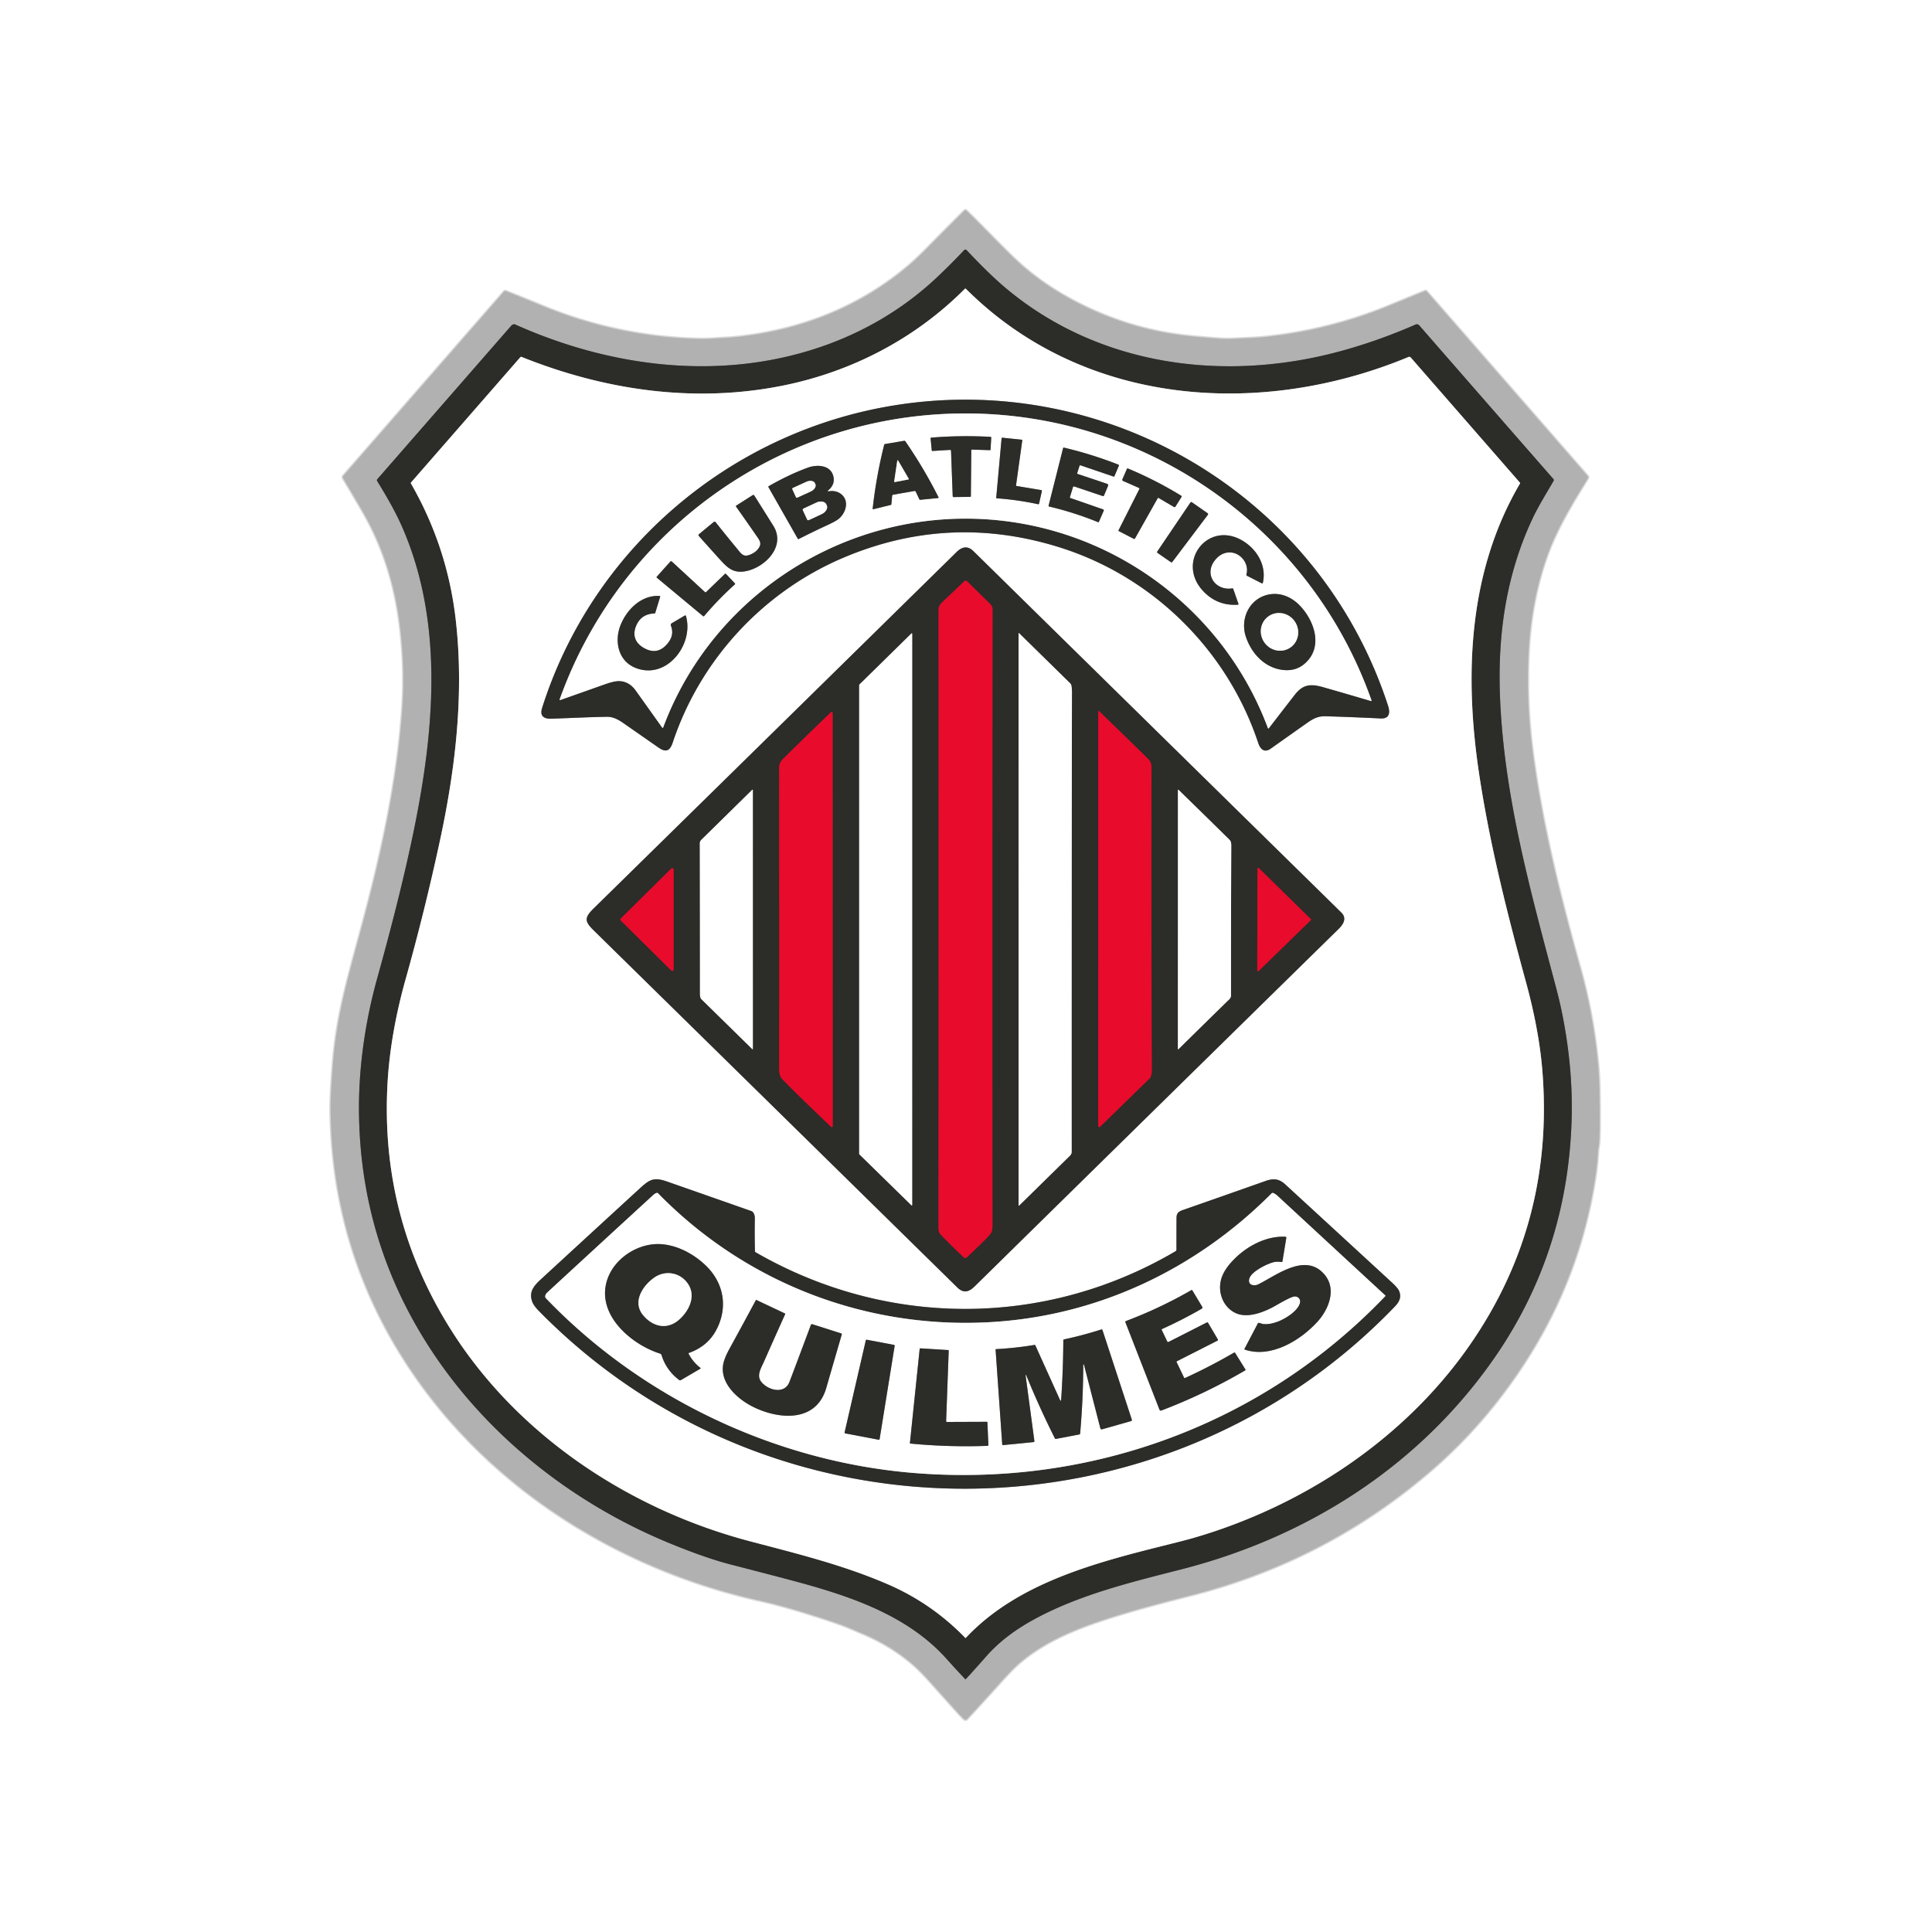 <?xml version="1.0" encoding="UTF-8" standalone="no"?>
<svg
   version="1.1"
   viewBox="0 0 250 250"
   id="svg170"
   sodipodi:docname="9.svg"
   width="250"
   height="250"
   inkscape:version="1.3.2 (091e20e, 2023-11-25, custom)"
   inkscape:export-filename="quilmesicon.png"
   inkscape:export-xdpi="96"
   inkscape:export-ydpi="96"
   xmlns:inkscape="http://www.inkscape.org/namespaces/inkscape"
   xmlns:sodipodi="http://sodipodi.sourceforge.net/DTD/sodipodi-0.dtd"
   xmlns="http://www.w3.org/2000/svg"
   xmlns:svg="http://www.w3.org/2000/svg">
  <defs
     id="defs174">
    <filter
       y="-0.011"
       height="1.023"
       inkscape:menu-tooltip="Darkens the edge with an inner blur and adds a flexible glow"
       inkscape:menu="Shadows and Glows"
       inkscape:label="Dark and Glow"
       style="color-interpolation-filters:sRGB"
       id="filter846"
       x="-0.013"
       width="1.027">
      <feGaussianBlur
         stdDeviation="5"
         result="result6"
         id="feGaussianBlur836" />
      <feComposite
         result="result8"
         in="SourceGraphic"
         operator="atop"
         in2="result6"
         id="feComposite838" />
      <feComposite
         result="result9"
         operator="over"
         in2="SourceAlpha"
         in="result8"
         id="feComposite840" />
      <feColorMatrix
         values="1 0 0 0 0 0 1 0 0 0 0 0 1 0 0 0 0 0 1 0 "
         result="result10"
         id="feColorMatrix842" />
      <feBlend
         in="result10"
         mode="normal"
         in2="result6"
         id="feBlend844" />
    </filter>
    <filter
       y="-0.011"
       height="1.023"
       inkscape:menu-tooltip="Darkens the edge with an inner blur and adds a flexible glow"
       inkscape:menu="Shadows and Glows"
       inkscape:label="Dark and Glow"
       style="color-interpolation-filters:sRGB"
       id="filter2138"
       x="-0.013"
       width="1.027">
      <feGaussianBlur
         stdDeviation="5"
         result="result6"
         id="feGaussianBlur2128" />
      <feComposite
         result="result8"
         in="SourceGraphic"
         operator="atop"
         in2="result6"
         id="feComposite2130" />
      <feComposite
         result="result9"
         operator="over"
         in2="SourceAlpha"
         in="result8"
         id="feComposite2132" />
      <feColorMatrix
         values="1 0 0 0 0 0 1 0 0 0 0 0 1 0 0 0 0 0 1 0 "
         result="result10"
         id="feColorMatrix2134" />
      <feBlend
         in="result10"
         mode="normal"
         in2="result6"
         id="feBlend2136" />
    </filter>
  </defs>
  <sodipodi:namedview
     id="namedview172"
     pagecolor="#ffffff"
     bordercolor="#000000"
     borderopacity="0.25"
     inkscape:showpageshadow="2"
     inkscape:pageopacity="0"
     inkscape:pagecheckerboard="true"
     inkscape:deskcolor="#d1d1d1"
     showgrid="false"
     inkscape:zoom="0.49403036"
     inkscape:cx="333.98757"
     inkscape:cy="403.82134"
     inkscape:window-width="1366"
     inkscape:window-height="745"
     inkscape:window-x="1912"
     inkscape:window-y="-8"
     inkscape:window-maximized="1"
     inkscape:current-layer="svg170" />
  <g
     id="g540"
     inkscape:label="Quilmes Logo"
     transform="matrix(0.17,0,0,0.17,42.608,27.043)"
     style="filter:url(#filter2138)">
    <g
       stroke-width="2"
       fill="none"
       stroke-linecap="butt"
       id="g84"
       transform="translate(-121.134,-45.992)">
      <path
         stroke="#d8d8d8"
         vector-effect="non-scaling-stroke"
         d="m 1086.79,763.85 c 0.13,-2.36 0.74,-4.92 0.89,-6.85 q 0.74,-9.27 0.27,-39.01 -0.17,-11.12 -1,-19.97 -3.59,-38.19 -13.42,-73.29 c -15.71,-56.1 -29.19,-110.03 -36.5,-165.99 q -4.93,-37.73 -3.01,-75.73 c 1.26,-24.85 5.73,-49.84 14.18,-73.25 7.59,-21.02 19.32,-40.11 30.89,-58.74 a 1.47,1.47 0 0 0 -0.14,-1.74 L 956.44,108.81 a 1.2,1.2 0 0 0 -1.35,-0.32 q -13.44,5.53 -27.01,11.11 -46.28,19.03 -96.01,23.94 c -6.26,0.62 -13.53,0.77 -20.28,1.17 q -7.48,0.44 -14.08,-0.07 -9.6,-0.74 -19.18,-1.63 -44.91,-4.14 -85.18,-24.24 -29.36,-14.66 -50.27,-34.6 C 630.46,72.13 618.6,59.38 606.05,47.27 a 1.03,1.03 0 0 0 -1.43,0.01 q -13.57,13.53 -27.14,27.32 -8.83,8.97 -14.45,13.8 c -37.93,32.5 -83.47,50.2 -133.26,55.17 -4.65,0.46 -10.06,0.64 -15.11,0.99 q -6.57,0.45 -11.34,0.35 -62.08,-1.34 -119.56,-24.94 -14.12,-5.8 -28.2,-11.41 a 1.23,1.23 0 0 0 -1.38,0.34 L 131.99,248.98 q -0.89,1.02 -0.19,2.18 7.45,12.36 14.91,25.25 c 15.71,27.11 24.57,56.28 28.37,88.07 q 3.65,30.52 1.87,58.78 c -3.61,57.33 -16.44,115.21 -31.62,171.21 -10.68,39.41 -18.81,67.2 -21.5,103.63 -0.88,11.97 -1.87,24.44 -1.67,35.91 q 1.94,110.9 64.92,201.2 c 61.36,87.97 157.98,146.85 261.93,170.03 q 24.39,5.43 59.62,17.54 c 6.38,2.2 12.74,5.15 19.1,7.82 q 20.75,8.7 37.62,23.17 5.59,4.79 14.03,14.22 10.24,11.45 20.51,22.88 2.35,2.61 4.54,4.61 a 1.49,1.48 -47.4 0 0 2.08,-0.09 q 12.69,-13.68 24.34,-26.66 9.3,-10.36 13.83,-14.43 c 22.94,-20.61 53.18,-30.94 83.82,-40.06 q 17.38,-5.17 48.17,-12.98 104.03,-26.39 184.47,-96.28 c 30.83,-26.79 57.31,-59.1 78.01,-94.07 q 35.55,-60.06 45.88,-129.65 1.29,-8.67 1.76,-17.41"
         id="path2" />
      <path
         stroke="#6f6f6d"
         vector-effect="non-scaling-stroke"
         d="m 380.41,1061.67 q 27.38,11.24 46.33,16.11 39.8,10.25 52.75,13.8 c 40.59,11.12 82.73,25.77 111.58,58.09 q 6.82,7.64 13.97,15.21 0.37,0.39 0.73,0 7.87,-8.57 15.55,-17.32 13.65,-15.56 35.61,-27.65 c 34.84,-19.17 74.7,-28.71 113.11,-38.55 95,-24.33 179.13,-77.61 236.11,-158.2 q 57.96,-81.97 60.65,-185.15 1.03,-39.57 -7.66,-81.75 -1.58,-7.65 -4.7,-19.43 c -19.19,-72.54 -39.31,-144.54 -42.2,-220.08 -1.8,-47.27 4.79,-92.71 24.91,-135.38 4.35,-9.21 10.48,-19.07 15.91,-28.43 a 1.2,1.2 0 0 0 -0.14,-1.38 q -50.48,-57.7 -100.96,-115.64 c -1.22,-1.39 -2.01,-2.79 -4.15,-1.87 q -30.19,13.14 -59.82,20.93 C 801.11,177.82 706.81,165.29 636.52,106.6 626.18,97.96 615.84,87.45 606.23,77.28 a 1.26,1.26 0 0 0 -1.84,0 q -10.03,10.69 -20.58,20.64 c -25.36,23.93 -55.54,41.77 -88.59,53.06 -76.41,26.09 -159.56,15.62 -232.47,-17.03 q -1.67,-0.75 -3.25,1.06 -50.8,58.21 -101.8,116.65 a 1.19,1.18 -40.5 0 0 -0.11,1.4 c 6.81,11.07 13.66,22.83 18.76,34.4 33.24,75.34 24.26,160.8 7.58,239.04 q -9.75,45.74 -26.24,104.85 c -9.33,33.47 -14.27,68.74 -13.94,102.06 q 1.05,104.34 60.93,189.98 c 43.28,61.89 106.02,109.67 175.73,138.28"
         id="path4" />
      <path
         stroke="#969694"
         vector-effect="non-scaling-stroke"
         d="M 942.59,158.66 C 830.01,205.42 695.48,196.34 605.82,106.85 q -0.5,-0.49 -0.99,0 c -37.97,38.12 -86.62,63.31 -139.26,73.74 -66.99,13.28 -134.83,3.37 -198.09,-22.01 q -0.53,-0.21 -0.9,0.22 l -83.19,95.34 a 0.7,0.7 0 0 0 -0.08,0.8 q 27.65,48.09 34.04,103.31 c 6.49,56.14 0.03,112.62 -11.87,168 q -11.49,53.47 -26.26,106.11 C 171.94,658.31 167,685 165.51,711.01 q -5.92,103.11 49.14,189.5 c 50.95,79.93 135.72,135.59 226.52,159.52 37.11,9.78 70.92,18.07 104.68,32.6 q 33.8,14.55 59.47,41.05 a 0.18,0.18 0 0 0 0.26,0 c 39.58,-42.27 99.62,-57.53 154.19,-71.14 q 13.84,-3.45 19.34,-5.05 c 82.32,-23.91 158.51,-74 208.07,-143.81 q 66.85,-94.15 57.31,-211.93 c -1.77,-21.89 -6.33,-44.82 -12.36,-66.9 -14.32,-52.47 -27.99,-106.37 -35.98,-160.36 -11.05,-74.66 -7.88,-152.76 31.33,-219.54 q 0.2,-0.35 -0.06,-0.65 l -83.06,-95.22 a 1.56,1.55 58.1 0 0 -1.77,-0.42"
         id="path6" />
      <path
         stroke="#969694"
         vector-effect="non-scaling-stroke"
         d="m 676.7,303.43 c 71.26,22.23 128.1,78.38 151.57,149.11 1.59,4.78 4.74,7.58 9.51,4.2 q 13.77,-9.77 27.58,-19.5 c 5.05,-3.56 8.6,-5.31 14.39,-5.13 q 20.88,0.65 41.75,1.67 c 6.57,0.32 7.27,-4.36 5.6,-9.51 C 875.57,265.57 715.02,168.84 550.76,195.55 426.16,215.8 321.4,304.78 283.11,425.89 c -1.88,5.94 1.27,8.27 7.04,8.08 14.05,-0.46 28.07,-1.21 42.14,-1.45 6.09,-0.1 10.42,3.19 15.64,6.83 q 11.92,8.33 23.87,16.62 c 5.71,3.96 8.66,2.48 10.8,-3.96 20.87,-62.79 68.57,-114.49 129.49,-140.43 q 80.64,-34.34 164.61,-8.15"
         id="path8" />
      <path
         stroke="#969694"
         vector-effect="non-scaling-stroke"
         d="m 611.37,306.37 c -4.31,-4.24 -8.67,-3.25 -12.67,0.68 Q 460.59,442.77 322.39,578.39 c -7.23,7.1 -6.95,9.86 0.08,16.77 Q 460.82,731 599.14,866.86 c 4.73,4.64 8.77,3.61 13.22,-0.77 Q 750.94,729.9 889.6,593.81 c 3.73,-3.67 6.08,-8.15 1.87,-12.29 Q 751.38,443.99 611.37,306.37"
         id="path10" />
      <path
         stroke="#969694"
         vector-effect="non-scaling-stroke"
         d="m 445.14,839.27 q -0.31,-12.62 -0.09,-25.24 c 0.03,-1.93 -0.88,-4.64 -2.61,-5.25 q -32.15,-11.29 -64.31,-22.54 c -10.81,-3.78 -13.71,-1.06 -22.07,6.6 q -37.01,33.96 -73.97,67.98 c -5.43,5.01 -8.97,9.43 -6.59,16.58 q 1.06,3.18 5.19,7.39 c 178.71,182.11 475.52,179.8 651.58,-3.43 3.31,-3.45 5.01,-6.94 3.35,-11.4 q -0.93,-2.5 -5.34,-6.56 -40.71,-37.47 -81.44,-74.91 c -4.71,-4.32 -8.88,-4.82 -15.1,-2.61 q -31.18,11.03 -62.42,21.93 c -3.55,1.24 -5.27,2.32 -5.28,6.18 q -0.06,12.23 -0.04,24.11 a 1.45,1.44 -15.4 0 1 -0.71,1.24 c -99.44,58.51 -220.05,58.28 -319.65,0.77 q -0.49,-0.28 -0.5,-0.84"
         id="path12" />
      <path
         stroke="#969694"
         vector-effect="non-scaling-stroke"
         d="M 914.48,420.13 C 869.54,292.36 749.61,205.48 614.5,201.74 472.39,197.81 344.22,285.85 296.5,419.29 a 0.36,0.36 0 0 0 0.46,0.46 q 16.87,-5.96 33.71,-11.93 7.86,-2.79 11.62,-2.54 7.35,0.5 12.16,7.23 9.96,13.95 20.13,28.25 a 0.39,0.39 0 0 0 0.69,-0.09 C 415.62,332.39 527.9,267.28 641.89,284.41 c 87.93,13.21 162.51,73.27 193.64,156.51 q 0.32,0.87 0.88,0.14 9.64,-12.55 19.46,-25.21 c 6.18,-7.96 11.93,-8.78 21.83,-5.94 q 18.19,5.2 36.41,10.6 a 0.3,0.3 0 0 0 0.37,-0.38"
         id="path14" />
      <path
         stroke="#969694"
         vector-effect="non-scaling-stroke"
         d="m 610.35,229.13 13.58,0.44 q 0.53,0.02 0.56,-0.5 l 0.51,-9 q 0.03,-0.59 -0.56,-0.63 -22.54,-1.25 -45.04,0.59 -0.61,0.05 -0.55,0.66 l 0.88,9.06 q 0.05,0.46 0.51,0.43 l 13.23,-0.81 q 0.91,-0.06 0.94,0.85 l 1.27,34.4 a 0.68,0.68 0 0 0 0.68,0.65 l 12.61,-0.16 q 0.52,-0.01 0.53,-0.53 l 0.31,-34.93 q 0.01,-0.53 0.54,-0.52"
         id="path16" />
      <path
         stroke="#969694"
         vector-effect="non-scaling-stroke"
         d="m 643.88,256.29 4.72,-33.98 q 0.09,-0.65 -0.56,-0.72 l -14.45,-1.49 q -0.65,-0.07 -0.71,0.58 l -4.08,45.06 q -0.04,0.44 0.4,0.47 15.86,1.12 31.4,4.49 a 0.71,0.7 12.1 0 0 0.83,-0.53 l 2.1,-9.41 A 0.65,0.65 0 0 0 663,259.97 l -18.72,-3.13 a 0.49,0.49 0 0 1 -0.4,-0.55"
         id="path18" />
      <path
         stroke="#969694"
         vector-effect="non-scaling-stroke"
         d="m 550.31,263.48 16.33,-2.85 a 0.83,0.82 72.3 0 1 0.89,0.46 l 2.69,5.74 q 0.26,0.57 0.88,0.5 l 13.43,-1.32 a 0.42,0.41 -16.4 0 0 0.33,-0.6 Q 573.7,243.25 559.62,222.83 a 0.89,0.89 0 0 0 -0.88,-0.38 l -14.51,2.45 q -0.59,0.1 -0.74,0.69 -6.02,23.99 -8.74,48.59 a 0.34,0.34 0 0 0 0.42,0.36 l 13.36,-3.3 q 0.42,-0.11 0.46,-0.54 l 0.59,-6.43 a 0.89,0.88 -2.6 0 1 0.73,-0.79"
         id="path20" />
      <path
         stroke="#969694"
         vector-effect="non-scaling-stroke"
         d="m 692.96,241.12 25.2,8.56 a 0.49,0.47 -68.6 0 0 0.59,-0.27 l 3.39,-7.98 q 0.25,-0.61 -0.36,-0.85 -20.25,-7.95 -41.43,-12.94 -0.51,-0.12 -0.64,0.38 l -11.05,43.8 q -0.13,0.53 0.4,0.65 19.03,4.47 37.13,11.86 0.58,0.23 0.82,-0.34 l 3.61,-8.3 a 0.78,0.77 -68.8 0 0 -0.45,-1.04 l -24.98,-8.66 q -0.44,-0.16 -0.31,-0.61 l 2.35,-7.73 a 0.71,0.71 0 0 1 0.91,-0.47 l 21.69,7.31 a 0.84,0.84 0 0 0 1.04,-0.47 l 2.95,-7.06 q 0.57,-1.37 -0.84,-1.84 l -22.2,-7.43 a 0.54,0.54 0 0 1 -0.34,-0.68 l 1.76,-5.51 q 0.19,-0.57 0.76,-0.38"
         id="path22" />
      <path
         stroke="#969694"
         vector-effect="non-scaling-stroke"
         d="m 501.06,260.94 a 0.38,0.37 20 0 1 -0.31,-0.66 q 5.23,-4.23 4.22,-10.05 c -1.64,-9.47 -12.48,-9.9 -19.35,-7.41 q -14.21,5.14 -29.91,14.11 -0.56,0.31 -0.24,0.87 l 22.27,39.17 q 0.26,0.46 0.73,0.22 11.27,-5.71 22.72,-11.01 5.93,-2.74 8.09,-4.64 c 4.51,-3.98 7.22,-11.47 3.29,-16.65 -2.69,-3.55 -7.21,-4.81 -11.51,-3.95"
         id="path24" />
      <path
         stroke="#969694"
         vector-effect="non-scaling-stroke"
         d="m 752.37,265.94 11.82,6.92 a 0.72,0.71 -58.7 0 0 0.96,-0.24 l 4.68,-7.41 a 0.7,0.7 0 0 0 -0.23,-0.97 q -19.51,-11.94 -40.62,-20.74 -0.46,-0.19 -0.66,0.26 l -3.49,8.02 a 0.91,0.9 -66.4 0 0 0.46,1.19 l 12.12,5.34 q 0.63,0.28 0.32,0.9 l -15.83,31.35 q -0.21,0.4 0.19,0.6 l 11.37,5.88 a 0.76,0.75 -61.5 0 0 1,-0.3 l 17.27,-30.63 q 0.23,-0.41 0.64,-0.17"
         id="path26" />
      <path
         stroke="#969694"
         vector-effect="non-scaling-stroke"
         d="m 448.67,302.96 q -2.29,4.52 -8.23,6.51 c -4.24,1.43 -6.02,-1.41 -8.38,-4.27 q -8.6,-10.4 -16.81,-20.74 a 1.09,1.09 0 0 0 -1.54,-0.16 l -11.13,9.21 q -0.79,0.65 -0.11,1.42 7.38,8.29 14.58,16.27 c 5.85,6.47 9.99,11.28 17.93,10.87 15.18,-0.77 34.7,-18.08 24.15,-34.93 q -7.2,-11.5 -14.43,-22.96 -0.53,-0.84 -1.38,-0.31 l -12.31,7.83 a 0.67,0.66 -34.4 0 0 -0.18,0.94 q 7.8,11 15.56,22.22 c 2,2.9 3.76,5.19 2.28,8.1"
         id="path28" />
      <path
         stroke="#969694"
         vector-effect="non-scaling-stroke"
         d="m 777.75,269.24 a 0.83,0.83 0 0 0 -1.16,0.22 l -25.17,37.21 a 0.83,0.83 0 0 0 0.22,1.15 l 10.08,6.98 a 0.83,0.83 0 0 0 1.14,-0.19 l 27.04,-35.86 a 0.83,0.83 0 0 0 -0.19,-1.18 l -11.96,-8.33"
         id="path30" />
      <path
         stroke="#969694"
         vector-effect="non-scaling-stroke"
         d="m 819.6,325.13 11.35,5.8 a 0.55,0.55 0 0 0 0.79,-0.37 c 2.83,-12.21 -3.58,-24.02 -13.46,-30.8 -27.12,-18.63 -53.7,14.52 -31.65,37.39 q 10.66,11.07 26.09,10.06 a 0.5,0.5 0 0 0 0.44,-0.67 l -3.95,-11.31 q -0.19,-0.54 -0.76,-0.45 c -12.48,1.99 -21.59,-10.24 -13.46,-21.06 q 3.39,-4.51 8.01,-5.84 c 9.66,-2.8 18.93,6.87 16.23,16.39 a 0.74,0.73 -68.8 0 0 0.37,0.86"
         id="path32" />
      <path
         stroke="#969694"
         vector-effect="non-scaling-stroke"
         d="m 407.94,337.63 a 0.59,0.58 -45.4 0 1 -0.8,0.01 l -25.3,-23.34 a 0.77,0.76 -47.9 0 0 -1.09,0.06 l -10.33,11.54 a 0.54,0.53 41 0 0 0.06,0.77 l 35.18,29.23 a 0.6,0.59 -50.2 0 0 0.83,-0.08 q 10.83,-12.81 23.31,-24.02 0.47,-0.43 0.03,-0.89 l -6.64,-7.04 q -0.5,-0.53 -1.02,-0.02 l -14.23,13.78"
         id="path34" />
      <path
         stroke="#969694"
         vector-effect="non-scaling-stroke"
         d="m 836.23,339.46 c -14.56,2.87 -22.1,18.32 -17.36,32.27 4.3,12.67 14.27,23.49 28.1,25.12 q 9.66,1.14 16.46,-4.66 c 14.43,-12.31 7.85,-32.25 -3.31,-44.07 -6.26,-6.64 -14.76,-10.46 -23.89,-8.66"
         id="path36" />
      <path
         stroke="#969694"
         vector-effect="non-scaling-stroke"
         d="m 378.54,376.87 q -7.82,9.38 -18.43,2.97 c -6.05,-3.66 -8.19,-9.28 -5.66,-15.92 q 3.68,-9.68 14.13,-10.05 0.55,-0.02 0.71,-0.55 l 3.7,-12.13 q 0.18,-0.6 -0.45,-0.64 c -13.85,-0.84 -25.1,10.4 -29.78,22.44 -4.74,12.16 -1.61,26.84 11.08,32.12 23.79,9.91 45.04,-17.4 38.8,-39.31 a 0.6,0.6 0 0 0 -0.88,-0.35 l -9.99,5.9 a 1.43,1.43 0 0 0 -0.61,1.76 c 2.03,5.1 0.9,9.54 -2.62,13.76"
         id="path38" />
      <path
         stroke="#969694"
         vector-effect="non-scaling-stroke"
         d="m 551.13,253.49 a 0.33,0.33 0 0 0 0.39,0.37 l 10.46,-2.01 a 0.33,0.33 0 0 0 0.22,-0.49 l -8.1,-13.93 a 0.33,0.33 0 0 0 -0.61,0.11 l -2.36,15.95"
         id="path40" />
      <path
         stroke="#969694"
         vector-effect="non-scaling-stroke"
         d="m 473.61,259.29 2.79,6.09 a 0.69,0.69 0 0 0 0.91,0.34 l 10.21,-4.67 a 5.61,3.59 -24.6 0 0 3.6,-5.6 l -0.37,-0.82 a 5.61,3.59 -24.6 0 0 -6.6,-0.92 l -10.2,4.67 a 0.69,0.69 0 0 0 -0.34,0.91"
         id="path42" />
      <path
         stroke="#969694"
         vector-effect="non-scaling-stroke"
         d="m 481.61,275.31 3.28,7.04 a 0.94,0.94 0 0 0 1.25,0.45 l 9.83,-4.58 a 6.29,4.39 -25 0 0 3.84,-6.64 l -0.36,-0.78 a 6.29,4.39 -25 0 0 -7.55,-1.32 l -9.84,4.58 a 0.94,0.94 0 0 0 -0.45,1.25"
         id="path44" />
      <path
         stroke="#8a1c2a"
         vector-effect="non-scaling-stroke"
         d="m 606.23,844.12 q 8.66,-8.02 16.55,-16.07 c 2.43,-2.48 3.16,-4.47 3.16,-7.8 Q 625.8,585.62 625.99,351 q 0,-2.55 -1.46,-4 -9.13,-9.01 -17.93,-17.63 a 1.56,1.55 -44.6 0 0 -2.16,-0.01 q -8.17,7.88 -16.68,15.89 -2.86,2.69 -2.85,5.75 0.13,235.29 -0.03,470.58 c 0,1.98 0.29,3.64 1.56,4.97 q 8.72,9.08 17.77,17.56 a 1.48,1.47 45.1 0 0 2.02,0.01"
         id="path46" />
      <path
         stroke="#969694"
         vector-effect="non-scaling-stroke"
         d="m 564.29,804.38 a 0.3,0.3 0 0 0 0.51,-0.21 l 0.01,-434.89 a 0.3,0.3 0 0 0 -0.51,-0.22 l -39.7,38.99 a 0.3,0.3 0 0 0 -0.09,0.22 l -0.01,357.02 a 0.3,0.3 0 0 0 0.09,0.22 l 39.7,38.87"
         id="path48" />
      <path
         stroke="#969694"
         vector-effect="non-scaling-stroke"
         d="m 685.94,408.62 a 3.22,3.14 16.8 0 0 -0.88,-1.59 L 646.3,369 q -0.5,-0.48 -0.5,0.21 l 0.02,435.19 a 0.24,0.23 -22.6 0 0 0.4,0.16 L 685,766.5 a 3.98,3.96 -22.2 0 0 1.2,-2.84 q -0.06,-174.78 0.23,-350.16 0,-2.65 -0.49,-4.88"
         id="path50" />
      <path
         stroke="#8a1c2a"
         vector-effect="non-scaling-stroke"
         d="m 746.01,707.22 q 1.18,-2.69 1.18,-4.72 -0.36,-115.75 -0.2,-231.5 0.01,-3.86 -2.59,-6.42 -11.89,-11.73 -37.09,-36.14 -0.83,-0.8 -0.83,0.35 l -0.03,315.2 a 0.81,0.81 0 0 0 1.38,0.58 l 37.87,-36.9 a 1.38,1.3 81.2 0 0 0.31,-0.45"
         id="path52" />
      <path
         stroke="#8a1c2a"
         vector-effect="non-scaling-stroke"
         d="m 463.57,471 c 0.06,75.46 0.07,150.93 0.04,226.39 -0.01,4.73 -0.21,8.33 2.44,11.06 q 9.57,9.91 36.68,35.83 0.58,0.55 1.08,0.47 a 0.62,0.62 0 0 0 0.53,-0.61 l -0.07,-313.95 q 0,-2.33 -1.68,-0.72 -17.9,17.13 -36.32,35.36 c -1.67,1.65 -2.71,4.02 -2.7,6.17"
         id="path54" />
      <path
         stroke="#969694"
         vector-effect="non-scaling-stroke"
         d="m 404.26,526.26 a 3.5,3.5 0 0 0 -1.05,2.5 q 0.1,57.28 0.11,114.99 0,2.66 1.15,3.79 19.36,18.99 38.65,37.91 a 0.25,0.25 0 0 0 0.42,-0.18 l -0.01,-196.79 q 0,-0.83 -0.59,-0.25 l -38.68,38.03"
         id="path56" />
      <path
         stroke="#969694"
         vector-effect="non-scaling-stroke"
         d="m 807.15,646.16 a 3.32,3.3 -31.9 0 0 0.35,-1.48 q -0.03,-56.93 0.21,-114.18 0.01,-3.01 -1.23,-4.23 -19.18,-18.93 -38.79,-38.02 -0.57,-0.56 -0.57,0.24 l -0.02,196.87 a 0.23,0.23 0 0 0 0.39,0.17 q 19.39,-19.15 39.03,-38.31 0.21,-0.21 0.35,-0.5 0.13,-0.26 0.28,-0.56"
         id="path58" />
      <path
         stroke="#8a1c2a"
         vector-effect="non-scaling-stroke"
         d="m 828.7,547.73 a 0.63,0.63 0 0 0 -1.07,0.45 l -0.14,77.35 a 0.63,0.63 0 0 0 1.07,0.46 l 39.64,-38.61 a 0.63,0.63 0 0 0 0,-0.9 l -39.5,-38.75"
         id="path60" />
      <path
         stroke="#8a1c2a"
         vector-effect="non-scaling-stroke"
         d="m 381.43,625.6 a 1.07,1.07 0 0 0 1.83,-0.76 v -76.02 a 1.07,1.07 0 0 0 -1.83,-0.76 l -38.4,38.01 a 1.07,1.07 0 0 0 0,1.52 l 38.4,38.01"
         id="path62" />
      <path
         stroke="#969694"
         vector-effect="non-scaling-stroke"
         d="m 853.183,379.443 a 14.51,14.06 52.9 0 0 2.462,-20.054 14.51,14.06 52.9 0 0 -19.966,-3.092 14.51,14.06 52.9 0 0 -2.462,20.054 14.51,14.06 52.9 0 0 19.966,3.092"
         id="path64" />
      <path
         stroke="#969694"
         vector-effect="non-scaling-stroke"
         d="m 286.1,875.15 c 73.09,76.24 175.35,124.56 280.66,133.01 133.91,10.75 264.82,-36.96 358.15,-134.62 q 0.31,-0.31 -0.02,-0.61 -40.91,-37.75 -81.76,-75.57 -1.68,-1.55 -3.36,-2.31 a 1.23,1.23 0 0 0 -1.38,0.26 c -58.42,58.65 -134.44,94.26 -217.36,98.15 -93.87,4.4 -183.98,-31.04 -249.65,-98.24 q -0.38,-0.39 -0.92,-0.27 -1.28,0.27 -2.57,1.45 -40.42,37.07 -80.74,74.26 c -1.27,1.17 -2.36,3.12 -1.05,4.49"
         id="path66" />
      <path
         stroke="#969694"
         vector-effect="non-scaling-stroke"
         d="m 821.38,860.36 c 1.45,-5.5 12.75,-11.04 17.98,-12.57 2.23,-0.64 4.33,-0.55 6.61,-0.27 q 0.6,0.07 0.7,-0.52 l 2.9,-17.7 q 0.16,-0.99 -0.84,-1.03 c -15.75,-0.68 -31.45,8.48 -41.41,19.88 q -5.72,6.55 -7.37,12.74 c -2.7,10.12 1.77,21.42 11.47,25.67 9.42,4.12 22.48,-1.39 30.56,-6.13 q 8.98,-5.28 12.74,-6.47 c 3.3,-1.05 6.3,1.58 5.22,5.05 -1.9,6.1 -11.06,11.76 -16.96,13.96 q -5.8,2.16 -10.4,1.85 c -1.21,-0.08 -2.49,-0.71 -3.79,-0.98 q -0.57,-0.12 -0.83,0.39 l -10.17,19.36 q -0.24,0.45 0.25,0.62 c 19.78,6.72 42.28,-6.93 55.35,-21.31 8.46,-9.32 14.67,-24.62 5.41,-35.7 -14.5,-17.34 -36.73,0.49 -50.49,7.32 -3.53,1.75 -8.13,0.42 -6.93,-4.16"
         id="path68" />
      <path
         stroke="#969694"
         vector-effect="non-scaling-stroke"
         d="m 394.92,916.72 q 14.23,-5.06 20.79,-17.47 c 9.07,-17.13 5.78,-35.64 -7.79,-48.86 -10.95,-10.66 -27.03,-18.35 -41.94,-16.14 -16.02,2.37 -31.15,14.57 -34.35,30.87 -4.88,24.77 20.68,45.65 41.26,52.11 q 0.9,0.28 1.17,1.18 3.65,11.66 13.48,18.96 a 1.08,1.06 47.8 0 0 1.17,0.07 l 14.76,-8.63 q 0.6,-0.35 0.06,-0.77 -5.58,-4.36 -8.87,-10.65 -0.25,-0.49 0.26,-0.67"
         id="path70" />
      <path
         stroke="#969694"
         vector-effect="non-scaling-stroke"
         d="m 755.01,898.54 q 15.42,-6.95 30.08,-15.4 1.05,-0.6 0.43,-1.63 l -7.42,-12.35 a 0.6,0.6 0 0 0 -0.81,-0.21 q -23.91,13.77 -49.72,23.5 a 0.74,0.74 0 0 0 -0.43,0.96 l 25.94,66.52 a 1.1,1.1 0 0 0 1.41,0.63 q 33.17,-12.62 63.8,-30.53 a 0.52,0.52 0 0 0 0.18,-0.73 l -7.78,-12.53 a 0.71,0.7 -31.1 0 0 -0.95,-0.23 q -18.12,10.55 -37.2,19.27 a 0.6,0.59 65.2 0 1 -0.78,-0.29 l -5.69,-11.86 a 0.43,0.43 0 0 1 0.2,-0.57 l 30.91,-15.7 a 0.7,0.7 0 0 0 0.29,-0.98 l -7.4,-12.56 a 0.77,0.76 -28.5 0 0 -1,-0.29 l -28.94,14.72 q -0.83,0.42 -1.23,-0.42 l -4.14,-8.66 q -0.21,-0.45 0.25,-0.66"
         id="path72" />
      <path
         stroke="#969694"
         vector-effect="non-scaling-stroke"
         d="m 443.29,957.54 c 19.61,9.94 48.43,12.52 56.12,-14.09 q 5.85,-20.28 11.82,-40.75 a 0.67,0.66 -73.5 0 0 -0.44,-0.82 l -21.74,-6.93 q -1.03,-0.33 -1.41,0.68 -7.98,21.48 -16.19,43.09 c -3.84,10.1 -16.9,6.31 -21.77,-0.37 -3.4,-4.67 0.25,-10.28 2.28,-14.88 q 8.01,-18.11 16.21,-36.31 a 0.33,0.33 0 0 0 -0.16,-0.44 l -21.72,-10.26 a 0.35,0.34 -62.7 0 0 -0.46,0.15 q -9.93,18.5 -19.88,36.61 -3.68,6.7 -4.72,11.04 c -3.53,14.83 10.22,27.28 22.06,33.28"
         id="path74" />
      <path
         stroke="#969694"
         vector-effect="non-scaling-stroke"
         d="m 695.04,925.78 a 0.282,0.282 0 0 1 0.56,-0.07 l 12.46,48.38 a 1.07,1.07 0 0 0 1.34,0.77 l 22.03,-6.25 a 0.87,0.86 73.2 0 0 0.58,-1.1 l -22.34,-68.19 a 0.71,0.7 72 0 0 -0.88,-0.45 q -14,4.49 -28.38,7.56 -0.53,0.12 -0.54,0.66 -0.11,22.5 -1.63,44.95 -0.14,2.15 -1.03,0.19 L 658.58,911 q -0.19,-0.42 -0.64,-0.35 -14.53,2.4 -29.24,3.18 a 0.4,0.4 0 0 0 -0.38,0.43 l 5.05,72.08 q 0.05,0.61 0.65,0.55 l 23.19,-2.29 a 0.72,0.71 83.4 0 0 0.64,-0.81 l -6.71,-50.04 a 0.25,0.24 30.4 0 1 0.47,-0.12 q 9.97,24.5 21.85,48.14 0.25,0.51 0.8,0.4 l 17.78,-3.39 q 0.58,-0.11 0.63,-0.69 2.31,-26.1 2.37,-52.31"
         id="path76" />
      <path
         stroke="#969694"
         vector-effect="non-scaling-stroke"
         d="m 539.32,982.81 a 0.6,0.6 0 0 0 0.71,-0.49 l 11.46,-71.01 a 0.6,0.6 0 0 0 -0.48,-0.69 l -20.77,-3.93 a 0.6,0.6 0 0 0 -0.7,0.45 l -16.15,70.1 a 0.6,0.6 0 0 0 0.47,0.73 l 25.46,4.84"
         id="path78" />
      <path
         stroke="#969694"
         vector-effect="non-scaling-stroke"
         d="m 590.67,968.58 1.96,-53.46 q 0.02,-0.55 -0.53,-0.58 l -20.91,-1.29 q -0.61,-0.04 -0.67,0.57 l -7.4,71.38 q -0.05,0.48 0.43,0.52 29.27,2.82 58.66,1.73 a 0.66,0.65 87.8 0 0 0.63,-0.69 l -0.76,-17.15 q -0.02,-0.46 -0.47,-0.46 l -30.28,0.12 a 0.66,0.66 0 0 1 -0.66,-0.69"
         id="path80" />
      <path
         stroke="#969694"
         vector-effect="non-scaling-stroke"
         d="m 359.92,887.87 c 7.23,8.82 18.25,11.7 27.51,3.51 8.18,-7.24 13.7,-19.43 5.35,-29.06 -6.23,-7.2 -16.6,-8.41 -24.48,-2.78 -8.61,6.15 -16.61,18.27 -8.38,28.33"
         id="path82" />
    </g>
    <path
       fill="#b1b1b1"
       d="m 965.656,717.858 q -0.47,8.74 -1.76,17.41 -10.33,69.59 -45.88,129.65 c -20.7,34.97 -47.18,67.28 -78.01,94.07 q -80.44,69.89 -184.47,96.28 -30.79,7.81 -48.17,12.98 c -30.64,9.12 -60.88,19.45 -83.82,40.06 q -4.53,4.07 -13.83,14.43 -11.65,12.98 -24.34,26.66 a 1.48,1.49 42.6 0 1 -2.08,0.09 q -2.19,-2 -4.54,-4.61 -10.27,-11.43 -20.51,-22.88 -8.44,-9.43 -14.03,-14.22 -16.87,-14.47 -37.62,-23.17 c -6.36,-2.67 -12.72,-5.62 -19.1,-7.82 q -35.23,-12.11 -59.62,-17.54 c -103.95,-23.18 -200.57,-82.06 -261.93,-170.03 q -62.98,-90.3 -64.92,-201.2 c -0.2,-11.47 0.79,-23.94 1.67,-35.91 2.69,-36.43 10.82,-64.22 21.5,-103.63 15.18,-56 28.01,-113.88 31.62,-171.21 q 1.78,-28.26 -1.87,-58.78 c -3.8,-31.79 -12.66,-60.96 -28.37,-88.07 q -7.46,-12.89 -14.91,-25.25 -0.7,-1.16 0.19,-2.18 L 133.046,62.908 a 1.23,1.23 0 0 1 1.38,-0.34 q 14.08,5.61 28.2,11.41 57.48,23.6 119.56,24.94 4.77,0.1 11.34,-0.35 c 5.05,-0.35 10.46,-0.53 15.11,-0.99 49.79,-4.97 95.33,-22.67 133.26,-55.17 q 5.62,-4.83 14.45,-13.8 13.57,-13.79 27.14,-27.32 a 1.03,1.03 0 0 1 1.43,-0.01 c 12.55,12.11 24.41,24.86 37.03,36.9 q 20.91,19.94 50.27,34.6 40.27,20.1 85.18,24.24 9.58,0.89 19.18,1.63 6.6,0.51 14.08,0.07 c 6.75,-0.4 14.02,-0.55 20.28,-1.17 q 49.73,-4.91 96.01,-23.94 13.57,-5.58 27.01,-11.11 a 1.2,1.2 0 0 1 1.35,0.32 l 122.51,140.47 a 1.47,1.47 0 0 1 0.14,1.74 c -11.57,18.63 -23.3,37.72 -30.89,58.74 -8.45,23.41 -12.92,48.4 -14.18,73.25 q -1.92,38 3.01,75.73 c 7.31,55.96 20.79,109.89 36.5,165.99 q 9.83,35.1 13.42,73.29 0.83,8.85 1,19.97 0.47,29.74 -0.27,39.01 c -0.15,1.93 -0.76,4.49 -0.89,6.85 z m -706.38,297.82 q 27.38,11.24 46.33,16.11 39.8,10.25 52.75,13.8 c 40.59,11.12 82.73,25.77 111.58,58.09 q 6.82,7.64 13.97,15.21 0.37,0.39 0.73,0 7.87,-8.57 15.55,-17.32 13.65,-15.56 35.61,-27.65 c 34.84,-19.17 74.7,-28.71 113.11,-38.55 95,-24.33 179.13,-77.61 236.11,-158.2 q 57.96,-81.97 60.65,-185.15 1.03,-39.57 -7.66,-81.75 -1.58,-7.65 -4.7,-19.43 c -19.19,-72.54 -39.31,-144.54 -42.2,-220.08 -1.8,-47.27 4.79,-92.71 24.91,-135.38 4.35,-9.21 10.48,-19.07 15.91,-28.43 a 1.2,1.2 0 0 0 -0.14,-1.38 q -50.48,-57.7 -100.96,-115.64 c -1.22,-1.39 -2.01,-2.79 -4.15,-1.87 q -30.19,13.14 -59.82,20.93 c -86.88,22.84 -181.18,10.31 -251.47,-48.38 -10.34,-8.64 -20.68,-19.15 -30.29,-29.32 a 1.26,1.26 0 0 0 -1.84,0 q -10.03,10.69 -20.58,20.64 c -25.36,23.93 -55.54,41.77 -88.59,53.06 -76.41,26.09 -159.56,15.62 -232.47,-17.03 q -1.67,-0.75 -3.25,1.06 Q 87.566,147.228 36.566,205.668 a 1.18,1.19 49.5 0 0 -0.11,1.4 c 6.81,11.07 13.66,22.83 18.76,34.4 33.24,75.34 24.26,160.8 7.58,239.04 q -9.75,45.74 -26.24,104.85 c -9.33,33.47 -14.27,68.74 -13.94,102.06 q 1.05,104.34 60.93,189.98 c 43.28,61.89 106.02,109.67 175.73,138.28 z"
       id="path88" />
    <path
       fill="#2c2c28"
       d="m 259.276,1015.678 c -69.71,-28.61 -132.45,-76.39 -175.73,-138.28 q -59.88,-85.64 -60.93,-189.98 c -0.33,-33.32 4.61,-68.59 13.94,-102.06 q 16.49,-59.11 26.24,-104.85 c 16.68,-78.24 25.66,-163.7 -7.58,-239.04 -5.1,-11.57 -11.95,-23.33 -18.76,-34.4 a 1.18,1.19 49.5 0 1 0.11,-1.4 q 51,-58.44 101.8,-116.65 1.58,-1.81 3.25,-1.06 c 72.91,32.65 156.06,43.12 232.47,17.03 33.05,-11.29 63.23,-29.13 88.59,-53.06 q 10.55,-9.95 20.58,-20.64 a 1.26,1.26 0 0 1 1.84,0 c 9.61,10.17 19.95,20.68 30.29,29.32 70.29,58.69 164.59,71.22 251.47,48.38 q 29.63,-7.79 59.82,-20.93 c 2.14,-0.92 2.93,0.48 4.15,1.87 q 50.48,57.94 100.96,115.64 a 1.2,1.2 0 0 1 0.14,1.38 c -5.43,9.36 -11.56,19.22 -15.91,28.43 -20.12,42.67 -26.71,88.11 -24.91,135.38 2.89,75.54 23.01,147.54 42.2,220.08 q 3.12,11.78 4.7,19.43 8.69,42.18 7.66,81.75 -2.69,103.18 -60.65,185.15 c -56.98,80.59 -141.11,133.87 -236.11,158.2 -38.41,9.84 -78.27,19.38 -113.11,38.55 q -21.96,12.09 -35.61,27.65 -7.68,8.75 -15.55,17.32 -0.36,0.39 -0.73,0 -7.15,-7.57 -13.97,-15.21 c -28.85,-32.32 -70.99,-46.97 -111.58,-58.09 q -12.95,-3.55 -52.75,-13.8 -18.95,-4.87 -46.33,-16.11 z m 562.18,-903.01 c -112.58,46.76 -247.11,37.68 -336.77,-51.81 q -0.5,-0.49 -0.99,0 c -37.97,38.12 -86.62,63.31 -139.26,73.74 -66.99,13.28 -134.83,3.37 -198.09,-22.01 q -0.53,-0.21 -0.9,0.22 l -83.19,95.34 a 0.7,0.7 0 0 0 -0.08,0.8 q 27.65,48.09 34.04,103.31 c 6.49,56.14 0.03,112.62 -11.87,168 q -11.49,53.47 -26.26,106.11 c -7.28,25.95 -12.22,52.64 -13.71,78.65 q -5.92,103.11 49.14,189.5 c 50.95,79.93 135.72,135.59 226.52,159.52 37.11,9.78 70.92,18.07 104.68,32.6 q 33.8,14.55 59.47,41.05 a 0.18,0.18 0 0 0 0.26,0 c 39.58,-42.27 99.62,-57.53 154.19,-71.14 q 13.84,-3.45 19.34,-5.05 c 82.32,-23.91 158.51,-74 208.07,-143.81 q 66.85,-94.15 57.31,-211.93 c -1.77,-21.89 -6.33,-44.82 -12.36,-66.9 -14.32,-52.47 -27.99,-106.37 -35.98,-160.36 -11.05,-74.66 -7.88,-152.76 31.33,-219.54 q 0.2,-0.35 -0.06,-0.65 l -83.06,-95.22 a 1.56,1.55 58.1 0 0 -1.77,-0.42 z"
       id="path90" />
    <path
       fill="#ffffff"
       d="m 484.686,60.858 c 89.66,89.49 224.19,98.57 336.77,51.81 a 1.56,1.55 58.1 0 1 1.77,0.42 l 83.06,95.22 q 0.26,0.3 0.06,0.65 c -39.21,66.78 -42.38,144.88 -31.33,219.54 7.99,53.99 21.66,107.89 35.98,160.36 6.03,22.08 10.59,45.01 12.36,66.9 q 9.54,117.78 -57.31,211.93 c -49.56,69.81 -125.75,119.9 -208.07,143.81 q -5.5,1.6 -19.34,5.05 c -54.57,13.61 -114.61,28.87 -154.19,71.14 a 0.18,0.18 0 0 1 -0.26,0 q -25.67,-26.5 -59.47,-41.05 c -33.76,-14.53 -67.57,-22.82 -104.68,-32.6 -90.8,-23.93 -175.57,-79.59 -226.52,-159.52 q -55.06,-86.39 -49.14,-189.5 c 1.49,-26.01 6.43,-52.7 13.71,-78.65 q 14.77,-52.64 26.26,-106.11 c 11.9,-55.38 18.36,-111.86 11.87,-168 q -6.39,-55.22 -34.04,-103.31 a 0.7,0.7 0 0 1 0.08,-0.8 l 83.19,-95.34 q 0.37,-0.43 0.9,-0.22 c 63.26,25.38 131.1,35.29 198.09,22.01 52.64,-10.43 101.29,-35.62 139.26,-73.74 q 0.49,-0.49 0.99,0 z m 70.88,196.58 c 71.26,22.23 128.1,78.38 151.57,149.11 1.59,4.78 4.74,7.58 9.51,4.2 q 13.77,-9.77 27.58,-19.5 c 5.05,-3.56 8.6,-5.31 14.39,-5.13 q 20.88,0.65 41.75,1.67 c 6.57,0.32 7.27,-4.36 5.6,-9.51 -51.53,-158.7 -212.08,-255.43 -376.34,-228.72 -124.6,20.25 -229.36,109.23 -267.65,230.34 -1.88,5.94 1.27,8.27 7.04,8.08 14.05,-0.46 28.07,-1.21 42.14,-1.45 6.09,-0.1 10.42,3.19 15.64,6.83 q 11.92,8.33 23.87,16.62 c 5.71,3.96 8.66,2.48 10.8,-3.96 20.87,-62.79 68.57,-114.49 129.49,-140.43 q 80.64,-34.34 164.61,-8.15 z m -65.33,2.94 c -4.31,-4.24 -8.67,-3.25 -12.67,0.68 q -138.11,135.72 -276.31,271.34 c -7.23,7.1 -6.95,9.86 0.08,16.77 q 138.35,135.84 276.67,271.7 c 4.73,4.64 8.77,3.61 13.22,-0.77 q 138.58,-136.19 277.24,-272.28 c 3.73,-3.67 6.08,-8.15 1.87,-12.29 q -140.09,-137.53 -280.1,-275.15 z m -166.23,532.9 q -0.31,-12.62 -0.09,-25.24 c 0.03,-1.93 -0.88,-4.64 -2.61,-5.25 q -32.15,-11.29 -64.31,-22.54 c -10.81,-3.78 -13.71,-1.06 -22.07,6.6 q -37.01,33.96 -73.97,67.98 c -5.43,5.01 -8.97,9.43 -6.59,16.58 q 1.06,3.18 5.19,7.39 c 178.71,182.11 475.52,179.8 651.58,-3.43 3.31,-3.45 5.01,-6.94 3.35,-11.4 q -0.93,-2.5 -5.34,-6.56 -40.71,-37.47 -81.44,-74.91 c -4.71,-4.32 -8.88,-4.82 -15.1,-2.61 q -31.18,11.03 -62.42,21.93 c -3.55,1.24 -5.27,2.32 -5.28,6.18 q -0.06,12.23 -0.04,24.11 a 1.44,1.45 74.6 0 1 -0.71,1.24 c -99.44,58.51 -220.05,58.28 -319.65,0.77 q -0.49,-0.28 -0.5,-0.84 z"
       id="path92" />
    <path
       fill="#2c2c28"
       d="m 555.566,257.438 q -83.97,-26.19 -164.61,8.15 c -60.92,25.94 -108.62,77.64 -129.49,140.43 -2.14,6.44 -5.09,7.92 -10.8,3.96 q -11.95,-8.29 -23.87,-16.62 c -5.22,-3.64 -9.55,-6.93 -15.64,-6.83 -14.07,0.24 -28.09,0.99 -42.14,1.45 -5.77,0.19 -8.92,-2.14 -7.04,-8.08 38.29,-121.11 143.05,-210.09 267.65,-230.34 164.26,-26.71 324.81,70.02 376.34,228.72 1.67,5.15 0.97,9.83 -5.6,9.51 q -20.87,-1.02 -41.75,-1.67 c -5.79,-0.18 -9.34,1.57 -14.39,5.13 q -13.81,9.73 -27.58,19.5 c -4.77,3.38 -7.92,0.58 -9.51,-4.2 -23.47,-70.73 -80.31,-126.88 -151.57,-149.11 z m 237.78,116.7 c -44.94,-127.77 -164.87,-214.65 -299.98,-218.39 -142.11,-3.93 -270.28,84.11 -318,217.55 a 0.36,0.36 0 0 0 0.46,0.46 q 16.87,-5.96 33.71,-11.93 7.86,-2.79 11.62,-2.54 7.35,0.5 12.16,7.23 9.96,13.95 20.13,28.25 a 0.39,0.39 0 0 0 0.69,-0.09 c 40.35,-108.28 152.63,-173.39 266.62,-156.26 87.93,13.21 162.51,73.27 193.64,156.51 q 0.32,0.87 0.88,0.14 9.64,-12.55 19.46,-25.21 c 6.18,-7.96 11.93,-8.78 21.83,-5.94 q 18.19,5.2 36.41,10.6 a 0.3,0.3 0 0 0 0.37,-0.38 z"
       id="path94" />
    <path
       fill="#ffffff"
       d="m 493.366,155.748 c 135.11,3.74 255.04,90.62 299.98,218.39 a 0.3,0.3 0 0 1 -0.37,0.38 q -18.22,-5.4 -36.41,-10.6 c -9.9,-2.84 -15.65,-2.02 -21.83,5.94 q -9.82,12.66 -19.46,25.21 -0.56,0.73 -0.88,-0.14 c -31.13,-83.24 -105.71,-143.3 -193.64,-156.51 -113.99,-17.13 -226.27,47.98 -266.62,156.26 a 0.39,0.39 0 0 1 -0.69,0.09 q -10.17,-14.3 -20.13,-28.25 -4.81,-6.73 -12.16,-7.23 -3.76,-0.25 -11.62,2.54 -16.84,5.97 -33.71,11.93 a 0.36,0.36 0 0 1 -0.46,-0.46 c 47.72,-133.44 175.89,-221.48 318,-217.55 z m -4.15,27.39 13.58,0.44 q 0.53,0.02 0.56,-0.5 l 0.51,-9 q 0.03,-0.59 -0.56,-0.63 -22.54,-1.25 -45.04,0.59 -0.61,0.05 -0.55,0.66 l 0.88,9.06 q 0.05,0.46 0.51,0.43 l 13.23,-0.81 q 0.91,-0.06 0.94,0.85 l 1.27,34.4 a 0.68,0.68 0 0 0 0.68,0.65 l 12.61,-0.16 q 0.52,-0.01 0.53,-0.53 l 0.31,-34.93 q 0.01,-0.53 0.54,-0.52 z m 33.53,27.16 4.72,-33.98 q 0.09,-0.65 -0.56,-0.72 l -14.45,-1.49 q -0.65,-0.07 -0.71,0.58 l -4.08,45.06 q -0.04,0.44 0.4,0.47 15.86,1.12 31.4,4.49 a 0.71,0.7 12.1 0 0 0.83,-0.53 l 2.1,-9.41 a 0.65,0.65 0 0 0 -0.53,-0.79 l -18.72,-3.13 a 0.49,0.49 0 0 1 -0.4,-0.55 z m -93.57,7.19 16.33,-2.85 a 0.83,0.82 72.3 0 1 0.89,0.46 l 2.69,5.74 q 0.26,0.57 0.88,0.5 l 13.43,-1.32 a 0.41,0.42 73.6 0 0 0.33,-0.6 q -11.16,-22.16 -25.24,-42.58 a 0.89,0.89 0 0 0 -0.88,-0.38 l -14.51,2.45 q -0.59,0.1 -0.74,0.69 -6.02,23.99 -8.74,48.59 a 0.34,0.34 0 0 0 0.42,0.36 l 13.36,-3.3 q 0.42,-0.11 0.46,-0.54 l 0.59,-6.43 a 0.88,0.89 87.4 0 1 0.73,-0.79 z m 142.65,-22.36 25.2,8.56 a 0.47,0.49 21.4 0 0 0.59,-0.27 l 3.39,-7.98 q 0.25,-0.61 -0.36,-0.85 -20.25,-7.95 -41.43,-12.94 -0.51,-0.12 -0.64,0.38 l -11.05,43.8 q -0.13,0.53 0.4,0.65 19.03,4.47 37.13,11.86 0.58,0.23 0.82,-0.34 l 3.61,-8.3 a 0.77,0.78 21.2 0 0 -0.45,-1.04 l -24.98,-8.66 q -0.44,-0.16 -0.31,-0.61 l 2.35,-7.73 a 0.71,0.71 0 0 1 0.91,-0.47 l 21.69,7.31 a 0.84,0.84 0 0 0 1.04,-0.47 l 2.95,-7.06 q 0.57,-1.37 -0.84,-1.84 l -22.2,-7.43 a 0.54,0.54 0 0 1 -0.34,-0.68 l 1.76,-5.51 q 0.19,-0.57 0.76,-0.38 z m -191.9,19.82 a 0.38,0.37 20 0 1 -0.31,-0.66 q 5.23,-4.23 4.22,-10.05 c -1.64,-9.47 -12.48,-9.9 -19.35,-7.41 q -14.21,5.14 -29.91,14.11 -0.56,0.31 -0.24,0.87 l 22.27,39.17 q 0.26,0.46 0.73,0.22 11.27,-5.71 22.72,-11.01 5.93,-2.74 8.09,-4.64 c 4.51,-3.98 7.22,-11.47 3.29,-16.65 -2.69,-3.55 -7.21,-4.81 -11.51,-3.95 z m 251.31,5 11.82,6.92 a 0.71,0.72 31.3 0 0 0.96,-0.24 l 4.68,-7.41 a 0.7,0.7 0 0 0 -0.23,-0.97 q -19.51,-11.94 -40.62,-20.74 -0.46,-0.19 -0.66,0.26 l -3.49,8.02 a 0.9,0.91 23.6 0 0 0.46,1.19 l 12.12,5.34 q 0.63,0.28 0.32,0.9 l -15.83,31.35 q -0.21,0.4 0.19,0.6 l 11.37,5.88 a 0.75,0.76 28.5 0 0 1,-0.3 l 17.27,-30.63 q 0.23,-0.41 0.64,-0.17 z m -303.7,37.02 q -2.29,4.52 -8.23,6.51 c -4.24,1.43 -6.02,-1.41 -8.38,-4.27 q -8.6,-10.4 -16.81,-20.74 a 1.09,1.09 0 0 0 -1.54,-0.16 l -11.13,9.21 q -0.79,0.65 -0.11,1.42 7.38,8.29 14.58,16.27 c 5.85,6.47 9.99,11.28 17.93,10.87 15.18,-0.77 34.7,-18.08 24.15,-34.93 q -7.2,-11.5 -14.43,-22.96 -0.53,-0.84 -1.38,-0.31 l -12.31,7.83 a 0.66,0.67 55.6 0 0 -0.18,0.94 q 7.8,11 15.56,22.22 c 2,2.9 3.76,5.19 2.28,8.1 z m 329.08,-33.72 a 0.83,0.83 0 0 0 -1.16,0.22 l -25.17,37.21 a 0.83,0.83 0 0 0 0.22,1.15 l 10.08,6.98 a 0.83,0.83 0 0 0 1.14,-0.19 l 27.04,-35.86 a 0.83,0.83 0 0 0 -0.19,-1.18 z m 41.85,55.89 11.35,5.8 a 0.55,0.55 0 0 0 0.79,-0.37 c 2.83,-12.21 -3.58,-24.02 -13.46,-30.8 -27.12,-18.63 -53.7,14.52 -31.65,37.39 q 10.66,11.07 26.09,10.06 a 0.5,0.5 0 0 0 0.44,-0.67 l -3.95,-11.31 q -0.19,-0.54 -0.76,-0.45 c -12.48,1.99 -21.59,-10.24 -13.46,-21.06 q 3.39,-4.51 8.01,-5.84 c 9.66,-2.8 18.93,6.87 16.23,16.39 a 0.73,0.74 21.2 0 0 0.37,0.86 z m -411.66,12.5 a 0.58,0.59 44.6 0 1 -0.8,0.01 l -25.3,-23.34 a 0.76,0.77 42.1 0 0 -1.09,0.06 l -10.33,11.54 a 0.54,0.53 41 0 0 0.06,0.77 l 35.18,29.23 a 0.59,0.6 39.8 0 0 0.83,-0.08 q 10.83,-12.81 23.31,-24.02 0.47,-0.43 0.03,-0.89 l -6.64,-7.04 q -0.5,-0.53 -1.02,-0.02 z m 428.29,1.83 c -14.56,2.87 -22.1,18.32 -17.36,32.27 4.3,12.67 14.27,23.49 28.1,25.12 q 9.66,1.14 16.46,-4.66 c 14.43,-12.31 7.85,-32.25 -3.31,-44.07 -6.26,-6.64 -14.76,-10.46 -23.89,-8.66 z m -457.69,37.41 q -7.82,9.38 -18.43,2.97 c -6.05,-3.66 -8.19,-9.28 -5.66,-15.92 q 3.68,-9.68 14.13,-10.05 0.55,-0.02 0.71,-0.55 l 3.7,-12.13 q 0.18,-0.6 -0.45,-0.64 c -13.85,-0.84 -25.1,10.4 -29.78,22.44 -4.74,12.16 -1.61,26.84 11.08,32.12 23.79,9.91 45.04,-17.4 38.8,-39.31 a 0.6,0.6 0 0 0 -0.88,-0.35 l -9.99,5.9 a 1.43,1.43 0 0 0 -0.61,1.76 c 2.03,5.1 0.9,9.54 -2.62,13.76 z"
       id="path96" />
    <path
       fill="#2c2c28"
       d="m 488.676,183.658 -0.31,34.93 q -0.01,0.52 -0.53,0.53 l -12.61,0.16 a 0.68,0.68 0 0 1 -0.68,-0.65 l -1.27,-34.4 q -0.03,-0.91 -0.94,-0.85 l -13.23,0.81 q -0.46,0.03 -0.51,-0.43 l -0.88,-9.06 q -0.06,-0.61 0.55,-0.66 22.5,-1.84 45.04,-0.59 0.59,0.04 0.56,0.63 l -0.51,9 q -0.03,0.52 -0.56,0.5 l -13.58,-0.44 q -0.53,-0.01 -0.54,0.52 z"
       id="path98" />
    <path
       fill="#2c2c28"
       d="m 523.146,210.848 18.72,3.13 a 0.65,0.65 0 0 1 0.53,0.79 l -2.1,9.41 a 0.71,0.7 12.1 0 1 -0.83,0.53 q -15.54,-3.37 -31.4,-4.49 -0.44,-0.03 -0.4,-0.47 l 4.08,-45.06 q 0.06,-0.65 0.71,-0.58 l 14.45,1.49 q 0.65,0.07 0.56,0.72 l -4.72,33.98 a 0.49,0.49 0 0 0 0.4,0.55 z"
       id="path100" />
    <path
       fill="#2c2c28"
       d="m 428.446,218.278 -0.59,6.43 q -0.04,0.43 -0.46,0.54 l -13.36,3.3 a 0.34,0.34 0 0 1 -0.42,-0.36 q 2.72,-24.6 8.74,-48.59 0.15,-0.59 0.74,-0.69 l 14.51,-2.45 a 0.89,0.89 0 0 1 0.88,0.38 q 14.08,20.42 25.24,42.58 a 0.41,0.42 73.6 0 1 -0.33,0.6 l -13.43,1.32 q -0.62,0.07 -0.88,-0.5 l -2.69,-5.74 a 0.83,0.82 72.3 0 0 -0.89,-0.46 l -16.33,2.85 a 0.88,0.89 87.4 0 0 -0.73,0.79 z m 1.55,-10.78 a 0.33,0.33 0 0 0 0.39,0.37 l 10.46,-2.01 a 0.33,0.33 0 0 0 0.22,-0.49 l -8.1,-13.93 a 0.33,0.33 0 0 0 -0.61,0.11 z"
       id="path102" />
    <path
       fill="#2c2c28"
       d="m 571.066,195.508 -1.76,5.51 a 0.54,0.54 0 0 0 0.34,0.68 l 22.2,7.43 q 1.41,0.47 0.84,1.84 l -2.95,7.06 a 0.84,0.84 0 0 1 -1.04,0.47 l -21.69,-7.31 a 0.71,0.71 0 0 0 -0.91,0.47 l -2.35,7.73 q -0.13,0.45 0.31,0.61 l 24.98,8.66 a 0.77,0.78 21.2 0 1 0.45,1.04 l -3.61,8.3 q -0.24,0.57 -0.82,0.34 -18.1,-7.39 -37.13,-11.86 -0.53,-0.12 -0.4,-0.65 l 11.05,-43.8 q 0.13,-0.5 0.64,-0.38 21.18,4.99 41.43,12.94 0.61,0.24 0.36,0.85 l -3.39,7.98 a 0.47,0.49 21.4 0 1 -0.59,0.27 l -25.2,-8.56 q -0.57,-0.19 -0.76,0.38 z"
       id="path104" />
    <path
       fill="#ffffff"
       d="m 429.996,207.498 2.36,-15.95 a 0.33,0.33 0 0 1 0.61,-0.11 l 8.1,13.93 a 0.33,0.33 0 0 1 -0.22,0.49 l -10.46,2.01 a 0.33,0.33 0 0 1 -0.39,-0.37 z"
       id="path106" />
    <path
       fill="#2c2c28"
       d="m 379.926,214.948 c 4.3,-0.86 8.82,0.4 11.51,3.95 3.93,5.18 1.22,12.67 -3.29,16.65 q -2.16,1.9 -8.09,4.64 -11.45,5.3 -22.72,11.01 -0.47,0.24 -0.73,-0.22 l -22.27,-39.17 q -0.32,-0.56 0.24,-0.87 15.7,-8.97 29.91,-14.11 c 6.87,-2.49 17.71,-2.06 19.35,7.41 q 1.01,5.82 -4.22,10.05 a 0.38,0.37 20 0 0 0.31,0.66 z m -27.45,-1.65 2.79,6.09 a 0.69,0.69 0 0 0 0.91,0.34 l 10.21,-4.67 a 3.59,5.61 65.4 0 0 3.6,-5.6 l -0.37,-0.82 a 3.59,5.61 65.4 0 0 -6.6,-0.92 l -10.2,4.67 a 0.69,0.69 0 0 0 -0.34,0.91 z m 8,16.02 3.28,7.04 a 0.94,0.94 0 0 0 1.25,0.45 l 9.83,-4.58 a 4.39,6.29 65 0 0 3.84,-6.64 l -0.36,-0.78 a 4.39,6.29 65 0 0 -7.55,-1.32 l -9.84,4.58 a 0.94,0.94 0 0 0 -0.45,1.25 z"
       id="path108" />
    <path
       fill="#2c2c28"
       d="m 630.596,220.118 -17.27,30.63 a 0.75,0.76 28.5 0 1 -1,0.3 l -11.37,-5.88 q -0.4,-0.2 -0.19,-0.6 l 15.83,-31.35 q 0.31,-0.62 -0.32,-0.9 l -12.12,-5.34 a 0.9,0.91 23.6 0 1 -0.46,-1.19 l 3.49,-8.02 q 0.2,-0.45 0.66,-0.26 21.11,8.8 40.62,20.74 a 0.7,0.7 0 0 1 0.23,0.97 l -4.68,7.41 a 0.71,0.72 31.3 0 1 -0.96,0.24 l -11.82,-6.92 q -0.41,-0.24 -0.64,0.17 z"
       id="path110" />
    <path
       fill="#ffffff"
       d="m 352.476,213.298 a 0.69,0.69 0 0 1 0.34,-0.91 l 10.2,-4.67 a 3.59,5.61 65.4 0 1 6.6,0.92 l 0.37,0.82 a 3.59,5.61 65.4 0 1 -3.6,5.6 l -10.21,4.67 a 0.69,0.69 0 0 1 -0.91,-0.34 z"
       id="path112" />
    <path
       fill="#2c2c28"
       d="m 327.536,256.968 c 1.48,-2.91 -0.28,-5.2 -2.28,-8.1 q -7.76,-11.22 -15.56,-22.22 a 0.66,0.67 55.6 0 1 0.18,-0.94 l 12.31,-7.83 q 0.85,-0.53 1.38,0.31 7.23,11.46 14.43,22.96 c 10.55,16.85 -8.97,34.16 -24.15,34.93 -7.94,0.41 -12.08,-4.4 -17.93,-10.87 q -7.2,-7.98 -14.58,-16.27 -0.68,-0.77 0.11,-1.42 l 11.13,-9.21 a 1.09,1.09 0 0 1 1.54,0.16 q 8.21,10.34 16.81,20.74 c 2.36,2.86 4.14,5.7 8.38,4.27 q 5.94,-1.99 8.23,-6.51 z"
       id="path114" />
    <path
       fill="#ffffff"
       d="m 360.476,229.318 a 0.94,0.94 0 0 1 0.45,-1.25 l 9.84,-4.58 a 4.39,6.29 65 0 1 7.55,1.32 l 0.36,0.78 a 4.39,6.29 65 0 1 -3.84,6.64 l -9.83,4.58 a 0.94,0.94 0 0 1 -1.25,-0.45 z"
       id="path116" />
    <path
       fill="#2c2c28"
       d="m 656.616,223.248 11.96,8.33 a 0.83,0.83 0 0 1 0.19,1.18 l -27.04,35.86 a 0.83,0.83 0 0 1 -1.14,0.19 l -10.08,-6.98 a 0.83,0.83 0 0 1 -0.22,-1.15 l 25.17,-37.21 a 0.83,0.83 0 0 1 1.16,-0.22 z"
       id="path118" />
    <path
       fill="#2c2c28"
       d="m 709.816,284.938 -11.35,-5.8 a 0.73,0.74 21.2 0 1 -0.37,-0.86 c 2.7,-9.52 -6.57,-19.19 -16.23,-16.39 q -4.62,1.33 -8.01,5.84 c -8.13,10.82 0.98,23.05 13.46,21.06 q 0.57,-0.09 0.76,0.45 l 3.95,11.31 a 0.5,0.5 0 0 1 -0.44,0.67 q -15.43,1.01 -26.09,-10.06 c -22.05,-22.87 4.53,-56.02 31.65,-37.39 9.88,6.78 16.29,18.59 13.46,30.8 a 0.55,0.55 0 0 1 -0.79,0.37 z"
       id="path120" />
    <path
       fill="#2c2c28"
       d="m 477.566,261.058 c 4,-3.93 8.36,-4.92 12.67,-0.68 q 140.01,137.62 280.1,275.15 c 4.21,4.14 1.86,8.62 -1.87,12.29 q -138.66,136.09 -277.24,272.28 c -4.45,4.38 -8.49,5.41 -13.22,0.77 q -138.32,-135.86 -276.67,-271.7 c -7.03,-6.91 -7.31,-9.67 -0.08,-16.77 q 138.2,-135.62 276.31,-271.34 z m 7.53,537.07 q 8.66,-8.02 16.55,-16.07 c 2.43,-2.48 3.16,-4.47 3.16,-7.8 q -0.14,-234.63 0.05,-469.25 0,-2.55 -1.46,-4 -9.13,-9.01 -17.93,-17.63 a 1.55,1.56 45.4 0 0 -2.16,-0.01 q -8.17,7.88 -16.68,15.89 -2.86,2.69 -2.85,5.75 0.13,235.29 -0.03,470.58 c 0,1.98 0.29,3.64 1.56,4.97 q 8.72,9.08 17.77,17.56 a 1.48,1.47 45.1 0 0 2.02,0.01 z m -41.94,-39.74 a 0.3,0.3 0 0 0 0.51,-0.21 l 0.01,-434.89 a 0.3,0.3 0 0 0 -0.51,-0.22 l -39.7,38.99 a 0.3,0.3 0 0 0 -0.09,0.22 l -0.01,357.02 a 0.3,0.3 0 0 0 0.09,0.22 z m 121.65,-395.76 a 3.22,3.14 16.8 0 0 -0.88,-1.59 l -38.76,-38.03 q -0.5,-0.48 -0.5,0.21 l 0.02,435.19 a 0.23,0.24 67.4 0 0 0.4,0.16 l 38.78,-38.06 a 3.96,3.98 67.8 0 0 1.2,-2.84 q -0.06,-174.78 0.23,-350.16 0,-2.65 -0.49,-4.88 z m 60.07,298.6 q 1.18,-2.69 1.18,-4.72 -0.36,-115.75 -0.2,-231.5 0.01,-3.86 -2.59,-6.42 -11.89,-11.73 -37.09,-36.14 -0.83,-0.8 -0.83,0.35 l -0.03,315.2 a 0.81,0.81 0 0 0 1.38,0.58 l 37.87,-36.9 a 1.38,1.3 81.2 0 0 0.31,-0.45 z m -282.44,-236.22 c 0.06,75.46 0.07,150.93 0.04,226.39 -0.01,4.73 -0.21,8.33 2.44,11.06 q 9.57,9.91 36.68,35.83 0.58,0.55 1.08,0.47 a 0.62,0.62 0 0 0 0.53,-0.61 l -0.07,-313.95 q 0,-2.33 -1.68,-0.72 -17.9,17.13 -36.32,35.36 c -1.67,1.65 -2.71,4.02 -2.7,6.17 z m -59.31,55.26 a 3.5,3.5 0 0 0 -1.05,2.5 q 0.1,57.28 0.11,114.99 0,2.66 1.15,3.79 19.36,18.99 38.65,37.91 a 0.25,0.25 0 0 0 0.42,-0.18 l -0.01,-196.79 q 0,-0.83 -0.59,-0.25 z m 402.89,119.9 a 3.3,3.32 58.1 0 0 0.35,-1.48 q -0.03,-56.93 0.21,-114.18 0.01,-3.01 -1.23,-4.23 -19.18,-18.93 -38.79,-38.02 -0.57,-0.56 -0.57,0.24 l -0.02,196.87 a 0.23,0.23 0 0 0 0.39,0.17 q 19.39,-19.15 39.03,-38.31 0.21,-0.21 0.35,-0.5 0.13,-0.26 0.28,-0.56 z m 21.55,-98.43 a 0.63,0.63 0 0 0 -1.07,0.45 l -0.14,77.35 a 0.63,0.63 0 0 0 1.07,0.46 l 39.64,-38.61 a 0.63,0.63 0 0 0 0,-0.9 z m -447.27,77.87 a 1.07,1.07 0 0 0 1.83,-0.76 v -76.02 a 1.07,1.07 0 0 0 -1.83,-0.76 l -38.4,38.01 a 1.07,1.07 0 0 0 0,1.52 z"
       id="path122" />
    <path
       fill="#2c2c28"
       d="m 286.806,291.638 14.23,-13.78 q 0.52,-0.51 1.02,0.02 l 6.64,7.04 q 0.44,0.46 -0.03,0.89 -12.48,11.21 -23.31,24.02 a 0.59,0.6 39.8 0 1 -0.83,0.08 l -35.18,-29.23 a 0.54,0.53 41 0 1 -0.06,-0.77 l 10.33,-11.54 a 0.76,0.77 42.1 0 1 1.09,-0.06 l 25.3,23.34 a 0.58,0.59 44.6 0 0 0.8,-0.01 z"
       id="path124" />
    <path
       fill="#e80b2b"
       d="m 485.096,798.128 a 1.48,1.47 45.1 0 1 -2.02,-0.01 q -9.05,-8.48 -17.77,-17.56 c -1.27,-1.33 -1.56,-2.99 -1.56,-4.97 q 0.16,-235.29 0.03,-470.58 -0.01,-3.06 2.85,-5.75 8.51,-8.01 16.68,-15.89 a 1.55,1.56 45.4 0 1 2.16,0.01 q 8.8,8.62 17.93,17.63 1.46,1.45 1.46,4 -0.19,234.62 -0.05,469.25 c 0,3.33 -0.73,5.32 -3.16,7.8 q -7.89,8.05 -16.55,16.07 z"
       id="path126" />
    <path
       fill="#2c2c28"
       d="m 697.736,325.738 c -4.74,-13.95 2.8,-29.4 17.36,-32.27 9.13,-1.8 17.63,2.02 23.89,8.66 11.16,11.82 17.74,31.76 3.31,44.07 q -6.8,5.8 -16.46,4.66 c -13.83,-1.63 -23.8,-12.45 -28.1,-25.12 z m 34.312,7.713 a 14.51,14.06 52.9 0 0 2.462,-20.054 14.51,14.06 52.9 0 0 -19.966,-3.092 14.51,14.06 52.9 0 0 -2.462,20.054 14.51,14.06 52.9 0 0 19.966,3.092 z"
       id="path128" />
    <path
       fill="#2c2c28"
       d="m 257.406,330.878 c 3.52,-4.22 4.65,-8.66 2.62,-13.76 a 1.43,1.43 0 0 1 0.61,-1.76 l 9.99,-5.9 a 0.6,0.6 0 0 1 0.88,0.35 c 6.24,21.91 -15.01,49.22 -38.8,39.31 -12.69,-5.28 -15.82,-19.96 -11.08,-32.12 4.68,-12.04 15.93,-23.28 29.78,-22.44 q 0.63,0.04 0.45,0.64 l -3.7,12.13 q -0.16,0.53 -0.71,0.55 -10.45,0.37 -14.13,10.05 c -2.53,6.64 -0.39,12.26 5.66,15.92 q 10.61,6.41 18.43,-2.97 z"
       id="path130" />
    <ellipse
       fill="#ffffff"
       cx="693.023"
       cy="-382.73"
       transform="rotate(52.9)"
       rx="14.51"
       ry="14.06"
       id="ellipse132" />
    <path
       fill="#ffffff"
       d="m 443.156,758.388 -39.7,-38.87 a 0.3,0.3 0 0 1 -0.09,-0.22 l 0.01,-357.02 a 0.3,0.3 0 0 1 0.09,-0.22 l 39.7,-38.99 a 0.3,0.3 0 0 1 0.51,0.22 l -0.01,434.89 a 0.3,0.3 0 0 1 -0.51,0.21 z"
       id="path134" />
    <path
       fill="#ffffff"
       d="m 564.806,362.628 q 0.49,2.23 0.49,4.88 -0.29,175.38 -0.23,350.16 a 3.96,3.98 67.8 0 1 -1.2,2.84 l -38.78,38.06 a 0.23,0.24 67.4 0 1 -0.4,-0.16 l -0.02,-435.19 q 0,-0.69 0.5,-0.21 l 38.76,38.03 a 3.22,3.14 16.8 0 1 0.88,1.59 z"
       id="path136" />
    <path
       fill="#e80b2b"
       d="m 624.876,661.228 a 1.38,1.3 81.2 0 1 -0.31,0.45 l -37.87,36.9 a 0.81,0.81 0 0 1 -1.38,-0.58 l 0.03,-315.2 q 0,-1.15 0.83,-0.35 25.2,24.41 37.09,36.14 2.6,2.56 2.59,6.42 -0.16,115.75 0.2,231.5 0,2.03 -1.18,4.72 z"
       id="path138" />
    <path
       fill="#e80b2b"
       d="m 342.476,651.398 c 0.03,-75.46 0.02,-150.93 -0.04,-226.39 -0.01,-2.15 1.03,-4.52 2.7,-6.17 q 18.42,-18.23 36.32,-35.36 1.68,-1.61 1.68,0.72 l 0.07,313.95 a 0.62,0.62 0 0 1 -0.53,0.61 q -0.5,0.08 -1.08,-0.47 -27.11,-25.92 -36.68,-35.83 c -2.65,-2.73 -2.45,-6.33 -2.44,-11.06 z"
       id="path140" />
    <path
       fill="#ffffff"
       d="m 283.126,480.268 38.68,-38.03 q 0.59,-0.58 0.59,0.25 l 0.01,196.79 a 0.25,0.25 0 0 1 -0.42,0.18 q -19.29,-18.92 -38.65,-37.91 -1.15,-1.13 -1.15,-3.79 -0.01,-57.71 -0.11,-114.99 a 3.5,3.5 0 0 1 1.05,-2.5 z"
       id="path142" />
    <path
       fill="#ffffff"
       d="m 686.016,600.168 q -0.15,0.3 -0.28,0.56 -0.14,0.29 -0.35,0.5 -19.64,19.16 -39.03,38.31 a 0.23,0.23 0 0 1 -0.39,-0.17 l 0.02,-196.87 q 0,-0.8 0.57,-0.24 19.61,19.09 38.79,38.02 1.24,1.22 1.23,4.23 -0.24,57.25 -0.21,114.18 a 3.3,3.32 58.1 0 1 -0.35,1.48 z"
       id="path144" />
    <path
       fill="#e80b2b"
       d="m 707.566,501.738 39.5,38.75 a 0.63,0.63 0 0 1 0,0.9 l -39.64,38.61 a 0.63,0.63 0 0 1 -1.07,-0.46 l 0.14,-77.35 a 0.63,0.63 0 0 1 1.07,-0.45 z"
       id="path146" />
    <path
       fill="#e80b2b"
       d="m 260.296,579.608 -38.4,-38.01 a 1.07,1.07 0 0 1 0,-1.52 l 38.4,-38.01 a 1.07,1.07 0 0 1 1.83,0.76 v 76.02 a 1.07,1.07 0 0 1 -1.83,0.76 z"
       id="path148" />
    <path
       fill="#2c2c28"
       d="m 324.506,794.118 c 99.6,57.51 220.21,57.74 319.65,-0.77 a 1.44,1.45 74.6 0 0 0.71,-1.24 q -0.02,-11.88 0.04,-24.11 c 0.01,-3.86 1.73,-4.94 5.28,-6.18 q 31.24,-10.9 62.42,-21.93 c 6.22,-2.21 10.39,-1.71 15.1,2.61 q 40.73,37.44 81.44,74.91 4.41,4.06 5.34,6.56 c 1.66,4.46 -0.04,7.95 -3.35,11.4 -176.06,183.23 -472.87,185.54 -651.58,3.43 q -4.13,-4.21 -5.19,-7.39 c -2.38,-7.15 1.16,-11.57 6.59,-16.58 q 36.96,-34.02 73.97,-67.98 c 8.36,-7.66 11.26,-10.38 22.07,-6.6 q 32.16,11.25 64.31,22.54 c 1.73,0.61 2.64,3.32 2.61,5.25 q -0.22,12.62 0.09,25.24 0.01,0.56 0.5,0.84 z m -159.54,35.04 c 73.09,76.24 175.35,124.56 280.66,133.01 133.91,10.75 264.82,-36.96 358.15,-134.62 q 0.31,-0.31 -0.02,-0.61 -40.91,-37.75 -81.76,-75.57 -1.68,-1.55 -3.36,-2.31 a 1.23,1.23 0 0 0 -1.38,0.26 c -58.42,58.65 -134.44,94.26 -217.36,98.15 -93.87,4.4 -183.98,-31.04 -249.65,-98.24 q -0.38,-0.39 -0.92,-0.27 -1.28,0.27 -2.57,1.45 -40.42,37.07 -80.74,74.26 c -1.27,1.17 -2.36,3.12 -1.05,4.49 z"
       id="path150" />
    <path
       fill="#ffffff"
       d="m 445.626,962.168 c -105.31,-8.45 -207.57,-56.77 -280.66,-133.01 -1.31,-1.37 -0.22,-3.32 1.05,-4.49 q 40.32,-37.19 80.74,-74.26 1.29,-1.18 2.57,-1.45 0.54,-0.12 0.92,0.27 c 65.67,67.2 155.78,102.64 249.65,98.24 82.92,-3.89 158.94,-39.5 217.36,-98.15 a 1.23,1.23 0 0 1 1.38,-0.26 q 1.68,0.76 3.36,2.31 40.85,37.82 81.76,75.57 0.33,0.3 0.02,0.61 c -93.33,97.66 -224.24,145.37 -358.15,134.62 z m 254.62,-147.8 c 1.45,-5.5 12.75,-11.04 17.98,-12.57 2.23,-0.64 4.33,-0.55 6.61,-0.27 q 0.6,0.07 0.7,-0.52 l 2.9,-17.7 q 0.16,-0.99 -0.84,-1.03 c -15.75,-0.68 -31.45,8.48 -41.41,19.88 q -5.72,6.55 -7.37,12.74 c -2.7,10.12 1.77,21.42 11.47,25.67 9.42,4.12 22.48,-1.39 30.56,-6.13 q 8.98,-5.28 12.74,-6.47 c 3.3,-1.05 6.3,1.58 5.22,5.05 -1.9,6.1 -11.06,11.76 -16.96,13.96 q -5.8,2.16 -10.4,1.85 c -1.21,-0.08 -2.49,-0.71 -3.79,-0.98 q -0.57,-0.12 -0.83,0.39 l -10.17,19.36 q -0.24,0.45 0.25,0.62 c 19.78,6.72 42.28,-6.93 55.35,-21.31 8.46,-9.32 14.67,-24.62 5.41,-35.7 -14.5,-17.34 -36.73,0.49 -50.49,7.32 -3.53,1.75 -8.13,0.42 -6.93,-4.16 z m -426.46,56.36 q 14.23,-5.06 20.79,-17.47 c 9.07,-17.13 5.78,-35.64 -7.79,-48.86 -10.95,-10.66 -27.03,-18.35 -41.94,-16.14 -16.02,2.37 -31.15,14.57 -34.35,30.87 -4.88,24.77 20.68,45.65 41.26,52.11 q 0.9,0.28 1.17,1.18 3.65,11.66 13.48,18.96 a 1.08,1.06 47.8 0 0 1.17,0.07 l 14.76,-8.63 q 0.6,-0.35 0.06,-0.77 -5.58,-4.36 -8.87,-10.65 -0.25,-0.49 0.26,-0.67 z m 360.09,-18.18 q 15.42,-6.95 30.08,-15.4 1.05,-0.6 0.43,-1.63 l -7.42,-12.35 a 0.6,0.6 0 0 0 -0.81,-0.21 q -23.91,13.77 -49.72,23.5 a 0.74,0.74 0 0 0 -0.43,0.96 l 25.94,66.52 a 1.1,1.1 0 0 0 1.41,0.63 q 33.17,-12.62 63.8,-30.53 a 0.52,0.52 0 0 0 0.18,-0.73 l -7.78,-12.53 a 0.7,0.71 58.9 0 0 -0.95,-0.23 q -18.12,10.55 -37.2,19.27 a 0.6,0.59 65.2 0 1 -0.78,-0.29 l -5.69,-11.86 a 0.43,0.43 0 0 1 0.2,-0.57 l 30.91,-15.7 a 0.7,0.7 0 0 0 0.29,-0.98 l -7.4,-12.56 a 0.76,0.77 61.5 0 0 -1,-0.29 l -28.94,14.72 q -0.83,0.42 -1.23,-0.42 l -4.14,-8.66 q -0.21,-0.45 0.25,-0.66 z m -311.72,59 c 19.61,9.94 48.43,12.52 56.12,-14.09 q 5.85,-20.28 11.82,-40.75 a 0.66,0.67 16.5 0 0 -0.44,-0.82 l -21.74,-6.93 q -1.03,-0.33 -1.41,0.68 -7.98,21.48 -16.19,43.09 c -3.84,10.1 -16.9,6.31 -21.77,-0.37 -3.4,-4.67 0.25,-10.28 2.28,-14.88 q 8.01,-18.11 16.21,-36.31 a 0.33,0.33 0 0 0 -0.16,-0.44 l -21.72,-10.26 a 0.34,0.35 27.3 0 0 -0.46,0.15 q -9.93,18.5 -19.88,36.61 -3.68,6.7 -4.72,11.04 c -3.53,14.83 10.22,27.28 22.06,33.28 z m 251.75,-31.76 a 0.282,0.282 0 0 1 0.56,-0.07 l 12.46,48.38 a 1.07,1.07 0 0 0 1.34,0.77 l 22.03,-6.25 a 0.87,0.86 73.2 0 0 0.58,-1.1 l -22.34,-68.19 a 0.71,0.7 72 0 0 -0.88,-0.45 q -14,4.49 -28.38,7.56 -0.53,0.12 -0.54,0.66 -0.11,22.5 -1.63,44.95 -0.14,2.15 -1.03,0.19 l -18.63,-41.23 q -0.19,-0.42 -0.64,-0.35 -14.53,2.4 -29.24,3.18 a 0.4,0.4 0 0 0 -0.38,0.43 l 5.05,72.08 q 0.05,0.61 0.65,0.55 l 23.19,-2.29 a 0.72,0.71 83.4 0 0 0.64,-0.81 l -6.71,-50.04 a 0.25,0.24 30.4 0 1 0.47,-0.12 q 9.97,24.5 21.85,48.14 0.25,0.51 0.8,0.4 l 17.78,-3.39 q 0.58,-0.11 0.63,-0.69 2.31,-26.1 2.37,-52.31 z m -155.72,57.03 a 0.6,0.6 0 0 0 0.71,-0.49 l 11.46,-71.01 a 0.6,0.6 0 0 0 -0.48,-0.69 l -20.77,-3.93 a 0.6,0.6 0 0 0 -0.7,0.45 l -16.15,70.1 a 0.6,0.6 0 0 0 0.47,0.73 z m 51.35,-14.23 1.96,-53.46 q 0.02,-0.55 -0.53,-0.58 l -20.91,-1.29 q -0.61,-0.04 -0.67,0.57 l -7.4,71.38 q -0.05,0.48 0.43,0.52 29.27,2.82 58.66,1.73 a 0.66,0.65 87.8 0 0 0.63,-0.69 l -0.76,-17.15 q -0.02,-0.46 -0.47,-0.46 l -30.28,0.12 a 0.66,0.66 0 0 1 -0.66,-0.69 z"
       id="path152" />
    <path
       fill="#2c2c28"
       d="m 700.246,814.368 c -1.2,4.58 3.4,5.91 6.93,4.16 13.76,-6.83 35.99,-24.66 50.49,-7.32 9.26,11.08 3.05,26.38 -5.41,35.7 -13.07,14.38 -35.57,28.03 -55.35,21.31 q -0.49,-0.17 -0.25,-0.62 l 10.17,-19.36 q 0.26,-0.51 0.83,-0.39 c 1.3,0.27 2.58,0.9 3.79,0.98 q 4.6,0.31 10.4,-1.85 c 5.9,-2.2 15.06,-7.86 16.96,-13.96 1.08,-3.47 -1.92,-6.1 -5.22,-5.05 q -3.76,1.19 -12.74,6.47 c -8.08,4.74 -21.14,10.25 -30.56,6.13 -9.7,-4.25 -14.17,-15.55 -11.47,-25.67 q 1.65,-6.19 7.37,-12.74 c 9.96,-11.4 25.66,-20.56 41.41,-19.88 q 1,0.04 0.84,1.03 l -2.9,17.7 q -0.1,0.59 -0.7,0.52 c -2.28,-0.28 -4.38,-0.37 -6.61,0.27 -5.23,1.53 -16.53,7.07 -17.98,12.57 z"
       id="path154" />
    <path
       fill="#2c2c28"
       d="m 273.526,871.398 q 3.29,6.29 8.87,10.65 0.54,0.42 -0.06,0.77 l -14.76,8.63 a 1.08,1.06 47.8 0 1 -1.17,-0.07 q -9.83,-7.3 -13.48,-18.96 -0.27,-0.9 -1.17,-1.18 c -20.58,-6.46 -46.14,-27.34 -41.26,-52.11 3.2,-16.3 18.33,-28.5 34.35,-30.87 14.91,-2.21 30.99,5.48 41.94,16.14 13.57,13.22 16.86,31.73 7.79,48.86 q -6.56,12.41 -20.79,17.47 -0.51,0.18 -0.26,0.67 z m -34.74,-29.52 c 7.23,8.82 18.25,11.7 27.51,3.51 8.18,-7.24 13.7,-19.43 5.35,-29.06 -6.23,-7.2 -16.6,-8.41 -24.48,-2.78 -8.61,6.15 -16.61,18.27 -8.38,28.33 z"
       id="path156" />
    <path
       fill="#ffffff"
       d="m 266.296,845.388 c -9.26,8.19 -20.28,5.31 -27.51,-3.51 -8.23,-10.06 -0.23,-22.18 8.38,-28.33 7.88,-5.63 18.25,-4.42 24.48,2.78 8.35,9.63 2.83,21.82 -5.35,29.06 z"
       id="path158" />
    <path
       fill="#2c2c28"
       d="m 633.626,853.208 4.14,8.66 q 0.4,0.84 1.23,0.42 l 28.94,-14.72 a 0.76,0.77 61.5 0 1 1,0.29 l 7.4,12.56 a 0.7,0.7 0 0 1 -0.29,0.98 l -30.91,15.7 a 0.43,0.43 0 0 0 -0.2,0.57 l 5.69,11.86 a 0.6,0.59 65.2 0 0 0.78,0.29 q 19.08,-8.72 37.2,-19.27 a 0.7,0.71 58.9 0 1 0.95,0.23 l 7.78,12.53 a 0.52,0.52 0 0 1 -0.18,0.73 q -30.63,17.91 -63.8,30.53 a 1.1,1.1 0 0 1 -1.41,-0.63 l -25.94,-66.52 a 0.74,0.74 0 0 1 0.43,-0.96 q 25.81,-9.73 49.72,-23.5 a 0.6,0.6 0 0 1 0.81,0.21 l 7.42,12.35 q 0.62,1.03 -0.43,1.63 -14.66,8.45 -30.08,15.4 -0.46,0.21 -0.25,0.66 z"
       id="path160" />
    <path
       fill="#2c2c28"
       d="m 322.156,911.548 c -11.84,-6 -25.59,-18.45 -22.06,-33.28 q 1.04,-4.34 4.72,-11.04 9.95,-18.11 19.88,-36.61 a 0.34,0.35 27.3 0 1 0.46,-0.15 l 21.72,10.26 a 0.33,0.33 0 0 1 0.16,0.44 q -8.2,18.2 -16.21,36.31 c -2.03,4.6 -5.68,10.21 -2.28,14.88 4.87,6.68 17.93,10.47 21.77,0.37 q 8.21,-21.61 16.19,-43.09 0.38,-1.01 1.41,-0.68 l 21.74,6.93 a 0.66,0.67 16.5 0 1 0.44,0.82 q -5.97,20.47 -11.82,40.75 c -7.69,26.61 -36.51,24.03 -56.12,14.09 z"
       id="path162" />
    <path
       fill="#2c2c28"
       d="m 573.906,879.788 q -0.06,26.21 -2.37,52.31 -0.05,0.58 -0.63,0.69 l -17.78,3.39 q -0.55,0.11 -0.8,-0.4 -11.88,-23.64 -21.85,-48.14 a 0.25,0.24 30.4 0 0 -0.47,0.12 l 6.71,50.04 a 0.72,0.71 83.4 0 1 -0.64,0.81 l -23.19,2.29 q -0.6,0.06 -0.65,-0.55 l -5.05,-72.08 a 0.4,0.4 0 0 1 0.38,-0.43 q 14.71,-0.78 29.24,-3.18 0.45,-0.07 0.64,0.35 l 18.63,41.23 q 0.89,1.96 1.03,-0.19 1.52,-22.45 1.63,-44.95 0.01,-0.54 0.54,-0.66 14.38,-3.07 28.38,-7.56 a 0.71,0.7 72 0 1 0.88,0.45 l 22.34,68.19 a 0.87,0.86 73.2 0 1 -0.58,1.1 l -22.03,6.25 a 1.07,1.07 0 0 1 -1.34,-0.77 l -12.46,-48.38 a 0.282,0.282 0 0 0 -0.56,0.07 z"
       id="path164" />
    <path
       fill="#2c2c28"
       d="m 418.186,936.818 -25.46,-4.84 a 0.6,0.6 0 0 1 -0.47,-0.73 l 16.15,-70.1 a 0.6,0.6 0 0 1 0.7,-0.45 l 20.77,3.93 a 0.6,0.6 0 0 1 0.48,0.69 l -11.46,71.01 a 0.6,0.6 0 0 1 -0.71,0.49 z"
       id="path166" />
    <path
       fill="#2c2c28"
       d="m 470.196,923.278 30.28,-0.12 q 0.45,0 0.47,0.46 l 0.76,17.15 a 0.66,0.65 87.8 0 1 -0.63,0.69 q -29.39,1.09 -58.66,-1.73 -0.48,-0.04 -0.43,-0.52 l 7.4,-71.38 q 0.06,-0.61 0.67,-0.57 l 20.91,1.29 q 0.55,0.03 0.53,0.58 l -1.96,53.46 a 0.66,0.66 0 0 0 0.66,0.69 z"
       id="path168" />
  </g>
</svg>
